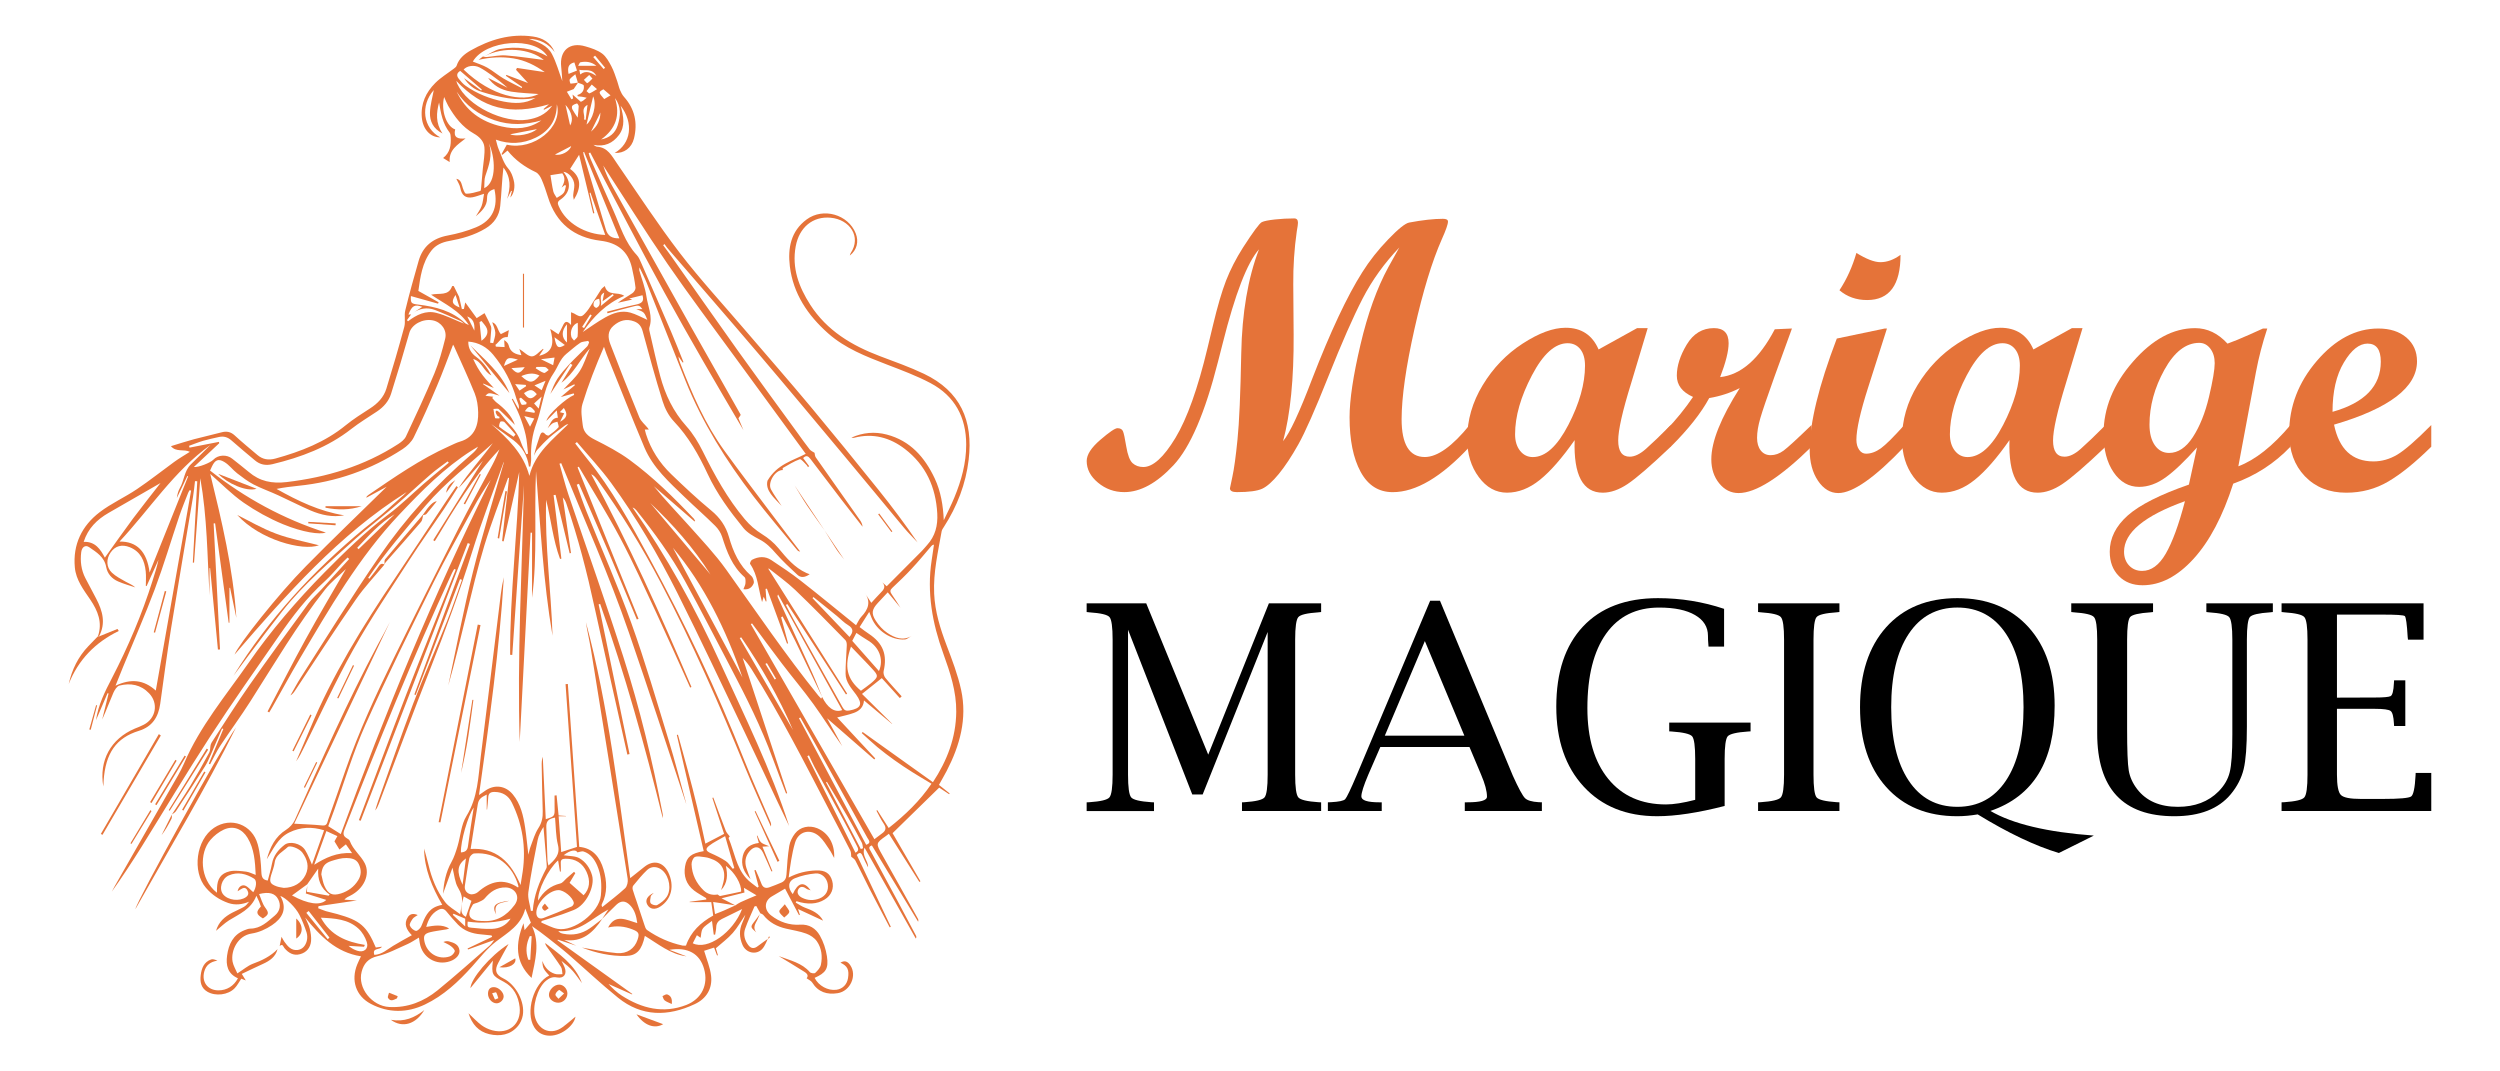<?xml version="1.0" encoding="utf-8"?>
<!-- Generator: Adobe Illustrator 16.0.0, SVG Export Plug-In . SVG Version: 6.00 Build 0)  -->
<!DOCTYPE svg PUBLIC "-//W3C//DTD SVG 1.1//EN" "http://www.w3.org/Graphics/SVG/1.1/DTD/svg11.dtd">
<svg version="1.1" id="Calque_1" xmlns="http://www.w3.org/2000/svg" xmlns:xlink="http://www.w3.org/1999/xlink" x="0px" y="0px"
	 width="175px" height="75px" viewBox="0 0 175 75" enable-background="new 0 0 175 75" xml:space="preserve">
<g>
	<g>
		<path fill="#E57339" d="M19.429,66.438c-0.14,0.544-0.547,0.819-1.022,1.035c-0.487,0.219-0.971,0.459-1.483,0.7
			c0.117,0.193,0.185,0.3,0.284,0.459c-0.139-0.055-0.225-0.085-0.318-0.123c-0.157,0.228-0.279,0.476-0.465,0.668
			c-0.457,0.475-1.34,0.58-1.917,0.239c-0.438-0.258-0.517-0.698-0.457-1.155c0.058-0.481,0.222-0.92,0.73-1.101
			c0.124-0.04,0.277,0.016,0.438,0.086c-0.483,0.077-0.8,0.303-0.923,0.774c-0.191,0.726,0.248,1.305,0.995,1.305
			c0.582,0,1.07-0.294,1.365-0.845c-0.717-0.313-0.856-0.907-0.758-1.604c0.111-0.779,0.417-1.447,1.216-1.762
			c0.131-0.048,0.272-0.111,0.409-0.111c0.733-0.004,1.208-0.491,1.711-0.912c0.376-0.313,0.449-0.755,0.233-1.155
			c-0.214-0.403-0.626-0.53-1.33-0.353c0.14,0.318,0.224,0.66,0.414,0.928c0.284,0.388,0.292,0.495-0.147,0.778
			c-0.475-0.289-0.506-0.45-0.141-0.831c-0.037-0.104-0.075-0.223-0.123-0.342c-0.044-0.1-0.096-0.204-0.194-0.413
			c-0.369,0.96-1.201,1.273-1.919,1.724c-0.321,0.204-0.597,0.478-0.904,0.729c0.173-0.617,0.609-0.997,1.151-1.277
			c0.264-0.138,0.542-0.25,0.798-0.397c0.14-0.081,0.254-0.213,0.363-0.363c-0.484,0.196-0.961,0.261-1.456,0.09
			c-0.613-0.217-1.135-0.564-1.56-1.059c-0.985-1.142-0.691-3.364,0.562-4.202c1.174-0.79,2.673-0.245,3.06,1.153
			c0.173,0.632,0.225,1.302,0.255,1.955c0.015,0.355,0.104,0.536,0.448,0.581c0.101-0.391,0.221-0.783,0.293-1.172
			c0.105-0.574,0.44-0.982,0.879-1.326c0.357-0.278,1.128-0.119,1.439,0.359c0.208,0.323,0.331,0.695,0.483,1.021
			c0.271-0.765,0.552-1.559,0.848-2.4c-0.85-0.262-1.644-0.235-2.442,0.155c-0.814,0.397-1.121,1.19-1.57,1.876
			c0.232-0.837,0.579-1.583,1.364-2.074c0.243-0.156,0.479-0.409,0.596-0.67c1.849-4.135,3.67-8.275,5.809-12.274
			c0.288-0.534,0.586-1.061,0.854-1.604c-2.241,4.731-4.486,9.458-6.702,14.13c0.69,0.043,1.329,0.056,1.964,0.124
			c0.348,0.042,0.346-0.215,0.412-0.401c0.418-1.171,0.822-2.346,1.23-3.521c0.925-2.665,2.108-5.221,3.345-7.748
			c1.497-3.063,3.026-6.115,4.568-9.155c0.75-1.479,1.563-2.926,2.341-4.391c0.19-0.356,0.353-0.73,0.507-1.108
			c-1.834,1.917-3.169,4.18-4.526,6.424c-0.037-0.023-0.073-0.05-0.109-0.07c1.154-1.846,2.308-3.691,3.476-5.559
			c-0.289,0.326-0.573,0.643-0.851,0.963c-0.278,0.322-0.548,0.647-0.854,0.951c0.714-1.106,1.613-2.079,2.399-3.144
			c-1.593,1.435-3.308,2.733-4.705,4.37s-2.803,3.271-4.019,5.055c0.028,0.022,0.055,0.04,0.082,0.063
			c0.221-0.289,0.455-0.564,0.651-0.862c0.116-0.181,0.228-0.231,0.409-0.132l0,0c-0.673,0.813-1.407,1.577-2.006,2.449
			c-1.445,2.087-2.825,4.226-4.232,6.343c-0.092,0.139-0.186,0.279-0.349,0.373c0.246-0.419,0.472-0.859,0.738-1.271
			c1.816-2.828,3.58-5.69,5.481-8.453c1.834-2.672,4.005-5.065,6.479-7.175c0.165-0.144,0.323-0.289,0.437-0.517
			c-0.146,0.091-0.295,0.173-0.44,0.268c-1.923,1.22-3.495,2.82-5.055,4.467c-2.86,3.025-4.902,6.588-6.997,10.126
			c-0.658,1.116-1.274,2.259-1.915,3.387c-0.067,0.123-0.142,0.237-0.212,0.355c-0.036-0.025-0.076-0.039-0.115-0.064
			c0.883-1.679,1.741-3.38,2.656-5.037c0.911-1.661,1.88-3.285,2.83-4.934c-0.491,0.478-1.039,0.905-1.457,1.431
			c-1.953,2.469-3.54,5.179-5.229,7.825c-0.674,1.061-1.422,2.07-2.115,3.122c-0.268,0.408-0.473,0.854-0.706,1.287
			c-0.032-0.015-0.062-0.029-0.093-0.036c0.34-0.815,0.68-1.625,1.019-2.434c-0.029-0.014-0.06-0.025-0.09-0.033
			c-0.261,0.612-0.521,1.227-0.789,1.833c-0.124,0.284-0.252,0.567-0.417,0.831c-0.661,1.041-1.338,2.08-2.02,3.117
			c-0.065,0.104-0.192,0.164-0.291,0.243h0.002c0.431-0.673,0.881-1.33,1.294-2.012c0.462-0.765,0.9-1.544,1.323-2.326
			c0.085-0.156,0.058-0.365,0.098-0.54c0.025-0.098,0.078-0.182,0.134-0.264c0.858-1.313,1.692-2.647,2.593-3.93
			c1.345-1.922,2.733-3.814,4.119-5.703c0.26-0.354,0.602-0.648,0.898-0.971c0.653-0.716,1.304-1.428,1.955-2.146
			c-0.038-0.03-0.075-0.07-0.112-0.102c-0.142,0.14-0.287,0.275-0.424,0.422c-0.387,0.41-0.743,0.851-1.161,1.231
			c-1.264,1.139-2.279,2.479-3.242,3.869c-1.618,2.332-3.258,4.65-4.804,7.029c-1.66,2.554-3.213,5.167-4.822,7.751
			c-0.653,1.043-1.333,2.079-2.055,3.092c0.069-0.132,0.135-0.264,0.209-0.389c1.323-2.319,2.649-4.635,3.972-6.955
			c0.308-0.54,0.639-1.072,0.882-1.641c1.112-2.597,2.921-4.747,4.512-7.029c1.579-2.277,3.381-4.373,5.323-6.343
			c1.419-1.436,2.867-2.849,4.49-4.07c0.866-0.655,1.644-1.426,2.466-2.14c0.46-0.401,0.932-0.783,1.401-1.178
			c0.111-0.095,0.225-0.189,0.338-0.287c-0.028-0.031-0.057-0.061-0.084-0.091c-0.396,0.298-0.809,0.58-1.185,0.907
			c-0.793,0.687-1.556,1.406-2.351,2.09c-0.735,0.634-1.5,1.232-2.248,1.85c-0.219,0.185-0.437,0.369-0.648,0.56
			c-1.783,1.622-3.641,3.174-5.14,5.084c-0.81,1.029-1.594,2.07-2.382,3.118c-0.348,0.462-0.682,0.939-1.038,1.398
			c2.449-3.961,5.565-7.336,9.146-10.299c0.423-0.338,0.847-0.669,1.261-1.013c0.251-0.208,0.485-0.433,0.728-0.65
			c0.165-0.149,0.328-0.294,0.496-0.439c0.17-0.149,0.344-0.291,0.495-0.458c-4.748,2.988-8.396,7.143-12.048,11.379
			c0.289-0.734,3.083-4.251,4.987-6.178c1.854-1.889,3.766-3.712,5.663-5.576c-0.468,0.255-0.937,0.505-1.402,0.76
			c-0.012-0.012-0.021-0.017-0.03-0.028c0.044-0.05,0.082-0.106,0.135-0.144c1.831-1.247,3.649-2.524,5.689-3.433
			c0.248-0.109,0.493-0.24,0.752-0.316c1.06-0.31,1.28-1.223,1.26-2.042c-0.012-0.447-0.078-0.923-0.244-1.333
			c-0.449-1.119-0.966-2.211-1.454-3.311c-0.016-0.037-0.041-0.066-0.059-0.094c-0.377,0.973-0.72,1.93-1.117,2.861
			c-0.517,1.222-1.052,2.429-1.633,3.618c-0.16,0.328-0.471,0.625-0.782,0.829c-2.223,1.453-4.662,2.301-7.304,2.57
			c-0.503,0.054-1.005,0.111-1.521,0.217c1.493,0.84,3.019,1.58,4.74,1.849c-0.83,0.153-1.613-0.021-2.361-0.341
			c-0.763-0.331-1.499-0.713-2.253-1.057c-0.576-0.268-1.18-0.477-1.739-0.765c-0.406-0.213-0.78-0.499-1.144-0.779
			c-0.315-0.246-0.561-0.592-0.898-0.792c-0.424-0.257-0.649-0.139-0.863,0.305c-0.039,0.08-0.073,0.159-0.135,0.295
			c2.445,1.921,5.138,3.396,8.108,4.342c-0.439,0.148-1.591-0.006-3.009-0.588c-0.961-0.399-1.896-0.915-2.75-1.507
			c-0.849-0.593-1.585-1.354-2.337-2.012c0.799,3.27,1.604,6.614,1.828,10.075c-0.147-0.704-0.296-1.407-0.439-2.104
			c-0.016,0.003-0.03,0.004-0.045,0.009c0,0.811,0,1.622,0,2.435c-0.019,0.001-0.035,0.002-0.054,0.004
			c-0.314-2.32-0.633-4.638-0.949-6.962c-0.035,0.004-0.069,0.006-0.104,0.01c0.15,2.941,0.301,5.882,0.447,8.821
			c-0.045,0.001-0.097,0.003-0.146,0.006c-0.182-1.9-0.366-3.802-0.547-5.702c-0.015,0-0.031,0.002-0.042,0.002
			c0,0.636,0,1.27,0,1.909c-0.153-2.735-0.161-5.483-0.646-8.198c-0.145,1.969-0.29,3.938-0.437,5.907
			c-0.028-0.001-0.057-0.004-0.085-0.005c0.104-1.896,0.207-3.793,0.311-5.693c-0.056-0.003-0.105-0.004-0.159-0.009
			c-0.044,0.369-0.077,0.74-0.139,1.106c-0.512,3.069-1.042,6.139-1.537,9.21c-0.281,1.75-0.514,3.518-0.759,5.276
			c-0.131,0.923-0.551,1.597-1.494,1.887c-1.583,0.491-2.34,1.551-2.469,3.519c-0.009,0.125-0.001,0.251-0.021,0.376
			c-0.307-1.823,0.52-3.329,2.198-4.048c0.217-0.085,0.434-0.169,0.64-0.278c0.857-0.448,1.035-1.504,0.366-2.197
			c-0.578-0.606-1.302-0.737-2.078-0.538c-0.171,0.042-0.328,0.302-0.417,0.495c-0.271,0.624-0.506,1.263-0.787,1.879
			c0.148-0.605,0.302-1.213,0.449-1.824c-0.023-0.002-0.049-0.009-0.073-0.017c-0.272,0.63-0.54,1.256-0.809,1.888
			c0.154-1.064,0.628-2.008,1.114-2.942c1.133-2.192,2.099-4.454,2.84-6.806c0.153-0.491,0.315-0.979,0.423-1.488
			c-0.28,0.616-0.559,1.234-0.835,1.851c-0.02-0.006-0.034-0.008-0.054-0.014c0-0.337,0.029-0.679-0.008-1.02
			c-0.08-0.746-0.354-1.379-1.115-1.689c-0.556-0.221-1.021-0.092-1.34,0.367c-0.319,0.457-0.315,1.038,0.092,1.42
			c0.275,0.259,0.636,0.44,0.968,0.631c0.223,0.124,0.466,0.214,0.668,0.396c-0.403-0.136-0.813-0.245-1.198-0.415
			c-0.438-0.187-0.755-0.537-0.841-1.009c-0.127-0.711-0.678-1.037-1.188-1.39c-0.273-0.185-0.512-0.016-0.56,0.348
			c-0.078,0.635-0.003,1.246,0.292,1.819c0.25,0.479,0.507,0.959,0.76,1.441c0.442,0.851,0.687,1.711,0.193,2.634
			c-0.022-0.006-0.05-0.011-0.072-0.016c0.326-0.96-0.01-1.771-0.538-2.556c-0.472-0.692-1.006-1.387-1.082-2.257
			c-0.148-1.597,0.49-2.911,1.739-3.864c0.808-0.618,1.761-1.041,2.609-1.614c0.892-0.598,1.734-1.272,2.604-1.902
			c0.343-0.25,0.709-0.462,1.1-0.709c-0.417-0.214-0.955,0.048-1.324-0.397c0.558-0.171,1.08-0.341,1.611-0.485
			c0.638-0.171,1.285-0.308,1.922-0.481c0.358-0.098,0.644-0.047,0.925,0.21c0.516,0.476,1.059,0.92,1.593,1.373
			c0.377,0.321,0.79,0.381,1.271,0.248c1.776-0.494,3.467-1.146,4.92-2.334c0.531-0.43,1.116-0.799,1.695-1.173
			c0.532-0.342,0.957-0.779,1.142-1.381c0.442-1.436,0.863-2.878,1.255-4.326c0.097-0.365-0.021-0.783,0.068-1.15
			c0.282-1.162,0.604-2.316,0.935-3.467c0.294-1.024,0.99-1.585,2.044-1.781c0.669-0.127,1.343-0.31,1.972-0.572
			c1.154-0.477,1.574-1.404,1.288-2.676c-0.318,0.102-0.517,0.229-0.513,0.637c0.006,0.554-0.387,0.928-0.789,1.271
			c0.138-0.239,0.311-0.465,0.406-0.721c0.095-0.252,0.11-0.535,0.172-0.858c-0.328,0.103-0.556,0.196-0.794,0.242
			c-0.496,0.097-0.779-0.144-0.863-0.636c-0.04-0.229-0.186-0.438-0.284-0.656c0.238,0.041,0.34,0.219,0.405,0.475
			c0.053,0.211,0.174,0.564,0.274,0.566c0.332,0.012,0.672-0.102,1.001-0.189c0.042-0.012,0.051-0.176,0.06-0.27
			c0.041-0.436,0.08-0.869,0.117-1.303c0.045-0.501,0.152-1.006,0.109-1.496c-0.039-0.416-0.356-0.732-0.737-0.947
			c-0.81-0.453-1.344-1.166-1.798-1.947c-0.106-0.186-0.181-0.389-0.283-0.613c-0.239,0.906,0.15,2.058,0.773,2.268
			c-0.139,0.561,0.17,0.693,0.727,0.629c-0.554,0.447-1.186,0.797-1.113,1.656c-0.137-0.084-0.28-0.174-0.458-0.283
			c0.495-0.393,0.56-0.904,0.531-1.445c-0.007-0.114-0.014-0.254-0.077-0.337c-0.486-0.62-0.613-1.358-0.738-2.103
			c-0.192,0.717-0.26,1.424,0.241,2.17c-0.667-0.346-0.892-0.871-0.879-1.447c0.015-0.556,0.181-1.105,0.268-1.595
			c-0.953,1.081-0.764,2.667,0.45,3.31c-0.684,0.008-1.212-0.556-1.288-1.385c-0.088-0.965,0.286-1.766,0.943-2.421
			c0.39-0.39,0.874-0.678,1.313-1.013c0.068-0.055,0.154-0.117,0.178-0.191c0.164-0.506,0.544-0.82,0.976-1.066
			c1.351-0.767,2.785-1.201,4.358-0.984c0.688,0.096,1.24,0.414,1.536,1.092c-0.457-0.598-1.052-0.915-1.806-0.924
			c0.641,0.214,1.298,0.447,1.619,1.076c0.3,0.579,0.474,1.223,0.718,1.878c-0.027-0.345-0.04-0.663-0.077-0.981
			c-0.136-1.152,0.589-1.781,1.705-1.445c0.404,0.117,0.832,0.256,1.162,0.502c0.282,0.211,0.474,0.568,0.646,0.892
			c0.174,0.325,0.281,0.689,0.407,1.04c0.074,0.205,0.113,0.42,0.196,0.621c0.071,0.172,0.162,0.344,0.283,0.48
			c0.755,0.846,0.959,1.826,0.697,2.9c-0.167,0.684-0.706,1.061-1.354,1.021c1.14-0.652,1.355-2.078,0.416-3.307
			c0.212,0.76,0.334,1.441-0.112,2.045c-0.438,0.59-1.025,0.855-1.789,0.695c0.082,0.045,0.163,0.125,0.248,0.129
			c0.755,0.051,1.033,0.643,1.396,1.166c1.451,2.104,2.848,4.249,4.4,6.274c1.436,1.87,3.042,3.608,4.576,5.405
			c1.518,1.775,3.058,3.53,4.555,5.322c1.611,1.934,3.197,3.884,4.772,5.847c0.957,1.191,1.874,2.417,2.742,3.689
			c-0.313-0.337-0.643-0.662-0.938-1.011c-1.389-1.665-2.764-3.341-4.153-5c-2.013-2.408-4.019-4.82-6.053-7.207
			c-2.11-2.48-4.251-4.934-6.377-7.398c-0.07-0.085-0.13-0.183-0.194-0.271c-0.031,0.027-0.063,0.055-0.094,0.083
			c0.193,0.263,0.393,0.522,0.582,0.794c1.555,2.202,3.096,4.414,4.662,6.609c1.372,1.923,2.771,3.822,4.159,5.733
			c0.281,0.389,0.558,0.783,0.856,1.16c0.084,0.104,0.234,0.165,0.337,0.233c0.022,0.085,0.02,0.227,0.085,0.319
			c1.025,1.466,2.062,2.929,3.092,4.392c0.094,0.134,0.169,0.281,0.185,0.465c-0.486-0.623-0.978-1.244-1.461-1.873
			c-0.733-0.956-1.465-1.915-2.191-2.876c-0.147-0.19-0.29-0.284-0.509-0.057c0.144,0.191,0.283,0.382,0.422,0.566
			c-0.027,0.026-0.056,0.049-0.084,0.069c-0.032-0.049-0.054-0.111-0.099-0.152c-0.157-0.148-0.376-0.438-0.474-0.402
			c-0.416,0.148-0.797,0.395-1.186,0.613c-0.022,0.008-0.003,0.096-0.002,0.144c-0.522-0.019-1.084,0.87-0.827,1.354
			c0.215,0.403,0.495,0.769,0.745,1.155c-0.531-0.564-1.159-1.078-0.991-1.762c0.677-1.157,1.756-1.396,2.678-1.882
			c-1.625-2.221-3.246-4.43-4.861-6.644c-1.611-2.212-3.26-4.396-4.81-6.649c-1.555-2.262-3.008-4.588-4.505-6.888
			c0.161,0.511,0.381,0.987,0.637,1.446c1.824,3.271,3.653,6.542,5.488,9.811c1.16,2.061,2.335,4.115,3.493,6.179
			c0.02,0.035-0.077,0.135-0.153,0.254c0.097,0.231,0.225,0.534,0.352,0.837c-1.884-3.199-3.754-6.397-5.535-9.645
			c-1.776-3.238-3.466-6.527-5.193-9.794c-0.036,0.017-0.07,0.034-0.106,0.05c0.042,0.129,0.072,0.266,0.128,0.391
			c0.529,1.209,1.061,2.422,1.601,3.627c0.479,1.068,0.801,2.221,1.636,3.109c0.146,0.152,0.232,0.375,0.321,0.574
			c0.701,1.602,1.401,3.205,2.091,4.812c0.3,0.7,0.574,1.408,0.859,2.112c-0.02,0.008-0.039,0.019-0.059,0.027
			c-0.097-0.143-0.193-0.283-0.289-0.425c0.009,0.175,0.065,0.329,0.124,0.483c0.83,2.145,1.736,4.251,3.096,6.126
			c1.113,1.533,2.263,3.039,3.4,4.551c0.626,0.837,1.262,1.665,1.895,2.493c-0.119-0.002-0.175-0.062-0.226-0.126
			c-1.017-1.244-2.064-2.467-3.042-3.738c-1.918-2.499-3.582-5.158-4.76-8.093c-0.916-2.284-1.812-4.58-2.722-6.869
			c-0.131-0.331-0.302-0.648-0.497-1.064c-0.012,0.146-0.021,0.172-0.016,0.197c0.171,0.605,0.41,1.203,0.5,1.822
			c0.103,0.719,0.465,1.42,0.212,2.178c-0.041,0.123,0.01,0.283,0.041,0.42c0.232,0.998,0.449,2,0.713,2.988
			c0.348,1.305,0.914,2.491,1.834,3.516c0.462,0.516,0.835,1.131,1.144,1.753c0.834,1.679,1.727,3.308,2.942,4.753
			c0.357,0.424,0.748,0.761,1.22,1.056c0.421,0.259,0.819,0.591,1.134,0.971c0.568,0.685,1.126,1.361,1.96,1.739
			c0.057,0.021,0.117,0.046,0.229,0.088c-0.37,0.26-0.642,0.237-0.854,0.043c-0.521-0.484-1.046-0.968-1.511-1.499
			c-0.337-0.39-0.672-0.735-1.138-0.976c-0.408-0.213-0.848-0.457-1.131-0.801c-0.957-1.177-1.86-2.396-2.507-3.786
			c-0.621-1.333-1.336-2.6-2.364-3.681c-0.361-0.381-0.632-0.904-0.789-1.412c-0.507-1.617-0.952-3.255-1.395-4.895
			c-0.096-0.353-0.27-0.572-0.6-0.694c-0.548-0.205-1.013-0.062-1.439,0.304c-0.431,0.368-0.398,0.834-0.227,1.285
			c0.659,1.718,1.332,3.43,2.032,5.129c0.117,0.287,0.396,0.505,0.597,0.757c0.023,0.023,0.04,0.058,0.063,0.096
			c-0.094,0-0.173,0-0.278,0c0.031,0.123,0.052,0.222,0.082,0.317c0.347,1.085,0.95,2.021,1.764,2.806
			c0.904,0.871,1.823,1.736,2.794,2.537c0.621,0.51,1.033,1.1,1.251,1.86c0.295,1.037,0.717,1.994,1.563,2.728
			c0.125,0.104,0.222,0.393,0.166,0.526c-0.103,0.244-0.314,0.469-0.716,0.403c0.057-0.157,0.133-0.28,0.142-0.41
			c0.011-0.151,0.021-0.364-0.068-0.438c-0.861-0.755-1.233-1.771-1.565-2.817c-0.089-0.284-0.275-0.563-0.487-0.772
			c-0.69-0.687-1.424-1.325-2.124-2c-1.084-1.047-2.226-2.06-2.827-3.481c-0.91-2.161-1.768-4.346-2.646-6.524
			c-0.069-0.172-0.123-0.35-0.185-0.527c-0.573,1.325-1.096,2.65-1.51,4.008c-0.138,0.454-0.03,0.997,0.025,1.495
			c0.056,0.488,0.378,0.764,0.826,0.991c0.842,0.424,1.69,0.865,2.448,1.42c1.646,1.208,3.102,2.638,4.503,4.121
			c0.039,0.041,0.059,0.108,0.089,0.161c-0.016,0.012-0.031,0.018-0.045,0.029c-0.949-0.82-1.896-1.642-2.844-2.463
			c0.774,0.952,1.626,1.828,2.435,2.735c0.902,1.015,1.849,2.01,2.636,3.113c2.111,2.956,4.15,5.964,6.43,8.792
			c0.065,0.08,0.141,0.15,0.211,0.228c0.023-0.036,0.046-0.081,0.068-0.116c0.354,0.713,0.84,1.128,1.405,0.919
			c-1.498-2.695-2.995-5.4-4.491-8.094c-0.055,0.088-0.039,0.155-0.013,0.206c0.799,1.754,1.605,3.506,2.398,5.27
			c0.254,0.56,0.474,1.138,0.71,1.712c-0.627-1.308-1.249-2.615-1.883-3.919c-0.284-0.583-0.596-1.152-0.896-1.732
			c-0.034,0.019-0.068,0.036-0.102,0.056c0.163,0.608,0.326,1.218,0.489,1.826c-0.025,0.007-0.052,0.014-0.076,0.02
			c-0.47-1.286-0.938-2.565-1.409-3.847c-0.03,0.009-0.061,0.018-0.093,0.019c0.021,0.289,0.044,0.58,0.064,0.87
			c-0.016,0.004-0.032,0.006-0.047,0.008c-0.046-0.105-0.093-0.199-0.149-0.331c-0.037,0.127-0.066,0.221-0.113,0.374
			c-0.266-0.936-0.289-1.879-0.836-2.669c-0.033-0.043,0.051-0.243,0.128-0.288c0.452-0.238,0.925-0.273,1.363,0.022
			c0.699,0.47,1.405,0.928,2.068,1.453c1.294,1.008,2.563,2.063,3.856,3.103c0.138-0.224,0.22-0.437,0.368-0.593
			c0.496-0.514,0.691-1.061,0.227-1.69c0.153,0.228,0.307,0.467,0.472,0.718c0.222-0.238,0.43-0.483,0.652-0.704
			c0.213-0.215,0.393-0.42,0.126-0.729c0.091,0.083,0.182,0.169,0.301,0.271c0.828-0.833,1.649-1.656,2.468-2.48
			c0.125-0.127,0.234-0.268,0.355-0.4c0.575-0.631,0.762-1.369,0.716-2.217c-0.103-1.844-0.798-3.38-2.264-4.512
			c-1.046-0.805-2.235-1.127-3.553-0.786c-0.061,0.015-0.127,0.013-0.191-0.01c0.797-0.359,1.628-0.435,2.471-0.215
			c1.651,0.431,2.66,1.591,3.356,3.064c0.432,0.921,0.591,1.898,0.637,2.935c0.25-0.533,0.52-1.056,0.743-1.598
			c0.486-1.181,0.828-2.398,0.827-3.697c-0.002-1.921-0.8-3.403-2.498-4.305c-0.98-0.518-2.033-0.908-3.071-1.307
			c-1.457-0.563-2.914-1.127-4.101-2.18c-1.418-1.258-2.443-2.77-2.676-4.695c-0.151-1.266,0.068-2.457,1.178-3.275
			c1.161-0.857,2.905-0.348,3.433,0.972c0.23,0.575,0.086,1.168-0.412,1.556c0.027-0.086,0.033-0.133,0.06-0.17
			c0.768-1.143-0.055-2.355-1.405-2.479c-1.246-0.113-2.197,0.674-2.443,2.006c-0.279,1.512,0.219,2.84,1.019,4.087
			c1.162,1.809,2.901,2.846,4.856,3.589c1.043,0.395,2.101,0.766,3.104,1.244c2.548,1.217,3.454,3.27,3.129,6.014
			c-0.201,1.698-0.807,3.267-1.736,4.707c-0.063,0.096-0.138,0.2-0.157,0.311c-0.253,1.438-0.59,2.868-0.523,4.358
			c0.057,1.26,0.424,2.437,0.868,3.61c0.39,1.026,0.79,2.067,1.021,3.133c0.433,2.007-0.087,3.882-1.012,5.667
			c-0.168,0.319-0.353,0.636-0.542,0.977c0.254,0.204,0.502,0.399,0.749,0.596c-0.013,0.02-0.024,0.041-0.037,0.055
			c-0.264-0.172-0.524-0.35-0.696-0.46c-1.097,1.069-2.16,2.114-3.262,3.188c0.624,1.081,1.288,2.226,1.951,3.368
			c-0.025,0.017-0.049,0.032-0.074,0.045c-0.708-1.118-1.417-2.239-2.137-3.371c-0.089,0.071-0.139,0.106-0.19,0.146
			c-0.743,0.527-0.732,0.52-0.256,1.364c0.831,1.463,1.646,2.941,2.467,4.412c0.036,0.061,0.064,0.128,0.028,0.234
			c-1.077-1.777-2.155-3.554-3.238-5.34c-0.314,0.099-0.139,0.289-0.067,0.423c0.61,1.145,1.232,2.278,1.846,3.426
			c0.44,0.821,0.875,1.646,1.311,2.47c0.026,0.058,0.042,0.117-0.014,0.203c-1.178-2.086-2.354-4.174-3.587-6.364
			c-0.224,0.598,0.277,0.915,0.242,1.371c-0.126-0.261-0.267-0.516-0.375-0.781c-0.106-0.268-0.228-0.282-0.41-0.078
			c0.797,1.68,1.59,3.352,2.381,5.026c-0.025,0.011-0.052,0.021-0.078,0.039c-0.476-0.91-0.958-1.813-1.426-2.721
			c-0.332-0.65-0.64-1.306-0.976-1.951c-0.066-0.125-0.218-0.207-0.293-0.275c-0.019-0.137,0.002-0.299-0.062-0.424
			c-0.468-0.928-0.953-1.843-1.435-2.761c-1.753-3.359-3.465-6.739-5.488-9.952c-0.177-0.274-0.379-0.542-0.614-0.775
			c1.039,3.157,2.077,6.313,3.116,9.462c-0.025,0.011-0.054,0.022-0.078,0.032c-0.309-0.812-0.625-1.617-0.923-2.432
			c-0.812-2.21-1.859-4.307-2.954-6.389c-1.064-2.019-2.098-4.057-3.196-6.052c-0.97-1.773-2.155-3.396-3.414-4.967
			c-0.063-0.076-0.137-0.145-0.258-0.183c2.393,3.42,4.394,7.054,6.123,10.839c1.723,3.771,3.571,7.489,4.837,11.456
			c-0.254-0.531-0.509-1.057-0.76-1.585c-0.773-1.638-1.538-3.281-2.322-4.916c-1.572-3.272-3.111-6.566-4.744-9.817
			c-1.347-2.674-2.86-5.263-4.628-7.688c-0.732-1.009-1.597-1.916-2.402-2.871c-0.04,0.032-0.08,0.063-0.12,0.098
			c0.273,0.352,0.538,0.704,0.819,1.052c1.755,2.154,3.075,4.581,4.396,7.01c2.481,4.563,4.704,9.242,6.608,14.082
			c0.569,1.441,1.215,2.863,1.824,4.295c0.048,0.11,0.091,0.224,0.052,0.374c-0.603-1.375-1.235-2.738-1.802-4.126
			c-1.795-4.396-3.703-8.745-5.911-12.951c-1.311-2.493-2.783-4.894-4.429-7.181c-0.054-0.075-0.109-0.147-0.171-0.214
			c-0.07-0.073-0.15-0.141-0.266-0.185c2.609,4.836,4.871,9.836,7.017,14.89c-0.031,0.015-0.061,0.03-0.09,0.041
			c-0.79-1.746-1.565-3.496-2.374-5.236c-0.815-1.748-1.612-3.516-2.517-5.22c-0.903-1.703-1.933-3.338-2.906-5.005
			c-0.028,0.017-0.057,0.031-0.084,0.048c1.423,3.533,2.846,7.071,4.268,10.602c-0.04,0.019-0.081,0.028-0.121,0.046
			c-0.665-1.591-1.32-3.178-1.997-4.764c-0.673-1.583-1.37-3.156-2.056-4.735c-0.051,0.024-0.103,0.045-0.152,0.063
			c0.227,0.632,0.438,1.269,0.689,1.891c1.045,2.603,2.187,5.163,3.132,7.798c0.972,2.703,1.775,5.47,2.618,8.22
			c0.438,1.423,0.801,2.871,1.196,4.309c0.025,0.096,0.035,0.19,0.076,0.273c-1.349-4.046-2.666-8.095-4.055-12.125
			c-1.389-4.033-3.131-7.931-4.743-11.872c-0.04,0.012-0.08,0.027-0.121,0.036c0.205,0.717,0.384,1.439,0.62,2.144
			c1.281,3.797,2.632,7.571,3.852,11.385c1.149,3.593,2.035,7.265,2.747,10.969c0.019,0.105,0.025,0.202,0.012,0.313
			c-1.254-5.06-2.647-10.08-4.384-14.995c-0.035,0.01-0.072,0.021-0.107,0.032c0.722,3.494,1.442,6.987,2.164,10.477
			c-0.052,0.013-0.102,0.025-0.153,0.038c-0.764-3.429-1.545-6.854-2.291-10.288c-0.533-2.461-1.155-4.893-1.976-7.273
			c-0.053-0.154-0.125-0.304-0.253-0.435c0.191,1.295,0.383,2.59,0.575,3.885c-0.031,0.007-0.063,0.016-0.093,0.022
			c-0.328-1.365-0.658-2.728-0.987-4.093c-0.045,0.005-0.091,0.012-0.138,0.018c0.183,1.486,0.363,2.967,0.545,4.449
			c-0.032,0.004-0.063,0.011-0.094,0.018c-0.495-1.335-0.63-2.761-0.973-4.138c-0.099,3.183,0.349,6.338,0.447,9.513
			c-0.656-3.815-0.843-7.667-1.155-11.514c-0.14,2.957,0.111,5.916-0.279,8.86c0-1.513,0-3.034,0-4.556
			c-0.034-0.001-0.068-0.004-0.103-0.005c-0.256,4.948-0.513,9.891-0.76,14.651c-0.184-5.867,0.15-11.925,0.299-17.977
			c-0.273,3.963-0.547,7.925-0.82,11.888c-0.049-0.005-0.099-0.008-0.149-0.012c-0.021-4.268,0.529-8.511,0.637-12.794
			c-0.366,1.633-0.729,3.243-1.091,4.854c-0.037-0.004-0.073-0.012-0.108-0.018c0.163-1.475,0.324-2.948,0.486-4.422
			c-0.021-0.003-0.046-0.007-0.068-0.008c-0.556,1.572-1.169,3.123-1.654,4.717c-0.493,1.624-0.875,3.278-1.283,4.926
			c-0.404,1.629-0.78,3.268-1.25,4.892c0.567-2.653,1.069-5.317,1.725-7.938c0.65-2.609,1.456-5.181,2.176-7.7
			c0.017-0.025-0.027,0.013-0.045,0.063c-0.728,2.052-1.514,4.081-2.163,6.157c-0.866,2.776-1.867,5.494-2.93,8.197
			c-1.239,3.146-2.414,6.32-3.616,9.487c-0.064,0.163-0.133,0.333-0.264,0.484c0.064-0.206,0.121-0.414,0.194-0.617
			c0.821-2.299,1.609-4.606,2.476-6.887c0.738-1.926,1.585-3.816,2.354-5.734c0.382-0.956,0.704-1.934,1.054-2.905
			c-0.047-0.018-0.093-0.036-0.137-0.049c-1.036,2.701-2.072,5.402-3.107,8.111c-0.03-0.013-0.062-0.025-0.092-0.038
			c1.298-3.508,2.596-7.027,3.892-10.541c-0.051-0.017-0.103-0.04-0.154-0.058c-2.498,6.483-4.995,12.962-7.494,19.439
			c-0.042-0.018-0.085-0.028-0.127-0.044c1.104-2.934,2.188-5.873,3.318-8.801c1.131-2.922,2.306-5.82,3.463-8.737
			c-0.035-0.016-0.071-0.026-0.105-0.043c-0.052,0.095-0.109,0.177-0.154,0.275c-2.732,5.899-5.178,11.919-7.535,17.974
			c-0.11,0.29-0.08,0.452,0.174,0.603c0.078,0.045,0.175,0.104,0.202,0.181c0.221,0.615,0.769,1.014,1.052,1.572
			c0.401,0.797-0.076,1.796-1.021,2.267c-0.137,0.064-0.277,0.127-0.411,0.277c0.254,0.018,0.51,0.036,0.877,0.055
			c-0.968,0.14-1.826,0.272-2.686,0.399c-0.008,0.048-0.015,0.094-0.022,0.146c0.18,0.068,0.355,0.144,0.537,0.203
			c0.263,0.074,0.529,0.129,0.79,0.203c1.615,0.45,2.069,0.838,2.706,2.344c0.132-0.016,0.269-0.033,0.427-0.059
			c-0.125,0.254-0.704,0.044-0.528,0.575c0.534-0.026,0.897-0.381,1.311-0.632c0.418-0.256,0.854-0.488,1.313-0.747
			c-0.373-0.373-0.588-0.788-0.276-1.271c0.132-0.204,0.352-0.284,0.688-0.14c-0.152,0.108-0.285,0.162-0.354,0.264
			c-0.098,0.145-0.239,0.351-0.198,0.475c0.055,0.156,0.258,0.34,0.423,0.369c0.104,0.024,0.324-0.185,0.382-0.334
			c0.231-0.584,0.455-1.168,1.12-1.398c0.085-0.033,0.174-0.053,0.342-0.093c-0.71-1.231-1.253-2.501-1.27-3.937
			c0.103,0.38,0.216,0.76,0.307,1.144c0.224,0.94,0.579,1.832,1.163,2.602c0.253,0.33,0.662,0.543,1.053,0.847
			c0.052-0.304,0.089-0.526,0.127-0.75c-0.014,0.336-0.174,0.71,0.275,0.94c0.137-0.396,0.262-0.749,0.391-1.122
			c-0.192-0.108-0.361-0.206-0.544-0.31c-0.054,0.212-0.092,0.355-0.129,0.504c0.058-0.411-0.045-0.753-0.271-1.123
			c-0.219-0.365-0.245-0.849-0.385-1.393c-0.243,0.666-0.462,1.271-0.665,1.831c0.056-0.74,0.191-1.516,0.595-2.229
			c0.189-0.34,0.31-0.727,0.424-1.101c0.213-0.71,0.25-1.514,0.623-2.115c0.807-1.308,0.827-2.754,1.005-4.179
			c0.478-3.794,0.937-7.599,1.407-11.392c0.048-0.392,0.118-0.767,0.206-1.148c-0.304,5.091-1.024,10.131-1.739,15.247
			c0.21-0.142,0.349-0.244,0.495-0.341c0.644-0.414,1.375-0.302,1.871,0.295c0.559,0.676,0.74,1.504,0.866,2.343
			c0.092,0.614,0.147,1.235,0.223,1.879c0.057-0.212,0.096-0.415,0.169-0.602c0.161-0.424,0.287-0.871,0.528-1.249
			c0.247-0.378,0.324-0.756,0.309-1.191c-0.037-1.056-0.05-2.104-0.07-3.158c-0.005-0.222-0.001-0.439,0.073-0.656
			c0.07,1.451,0.14,2.912,0.209,4.371c0.634-0.201,0.633-0.201,0.618-0.861c-0.007-0.263-0.002-0.528-0.002-0.792
			c0.048-0.005,0.095-0.012,0.143-0.018c0.047,0.459,0.092,0.926,0.141,1.411c0.186,0.011,0.351,0.023,0.516,0.037
			c0,0.007-0.001,0.017-0.001,0.021c-0.163,0-0.325,0-0.513,0c0.061,0.85,0.12,1.682,0.181,2.505c0.364-0.114,0.75-0.241,1.104-0.36
			c-0.268-3.796-0.534-7.601-0.801-11.396c0.053-0.004,0.107-0.007,0.161-0.011c0.264,3.792,0.527,7.575,0.796,11.403
			c0.947,0.084,1.454,0.717,1.704,1.588c0.232,0.813,0.289,1.633-0.121,2.427c-0.021,0.039-0.028,0.086,0.03,0.2
			c0.537-0.436,1.096-0.849,1.6-1.318c0.145-0.136,0.212-0.451,0.179-0.664c-0.844-5.347-1.702-10.689-2.568-16.031
			c-0.104-0.645-0.263-1.289-0.358-1.937c1.597,5.933,2.272,12.025,3.104,17.923c0.305-0.24,0.649-0.515,0.992-0.79
			c0.629-0.506,1.308-0.35,1.666,0.374c0.459,0.941,0.24,1.894-0.558,2.41c-0.37,0.243-0.732,0.185-0.906-0.143
			c-0.161-0.299-0.018-0.595,0.454-0.822c-0.104,0.121-0.198,0.178-0.211,0.248c-0.028,0.158-0.081,0.379-0.002,0.484
			c0.078,0.102,0.352,0.179,0.458,0.12c0.249-0.141,0.503-0.332,0.66-0.569c0.345-0.516,0.188-1.399-0.271-1.829
			c-0.321-0.304-0.78-0.355-1.093-0.058c-0.355,0.335-0.665,0.719-0.98,1.102c-0.053,0.064-0.057,0.201-0.032,0.285
			c0.082,0.287,0.188,0.567,0.282,0.849c0.178,0.539,0.352,1.077,0.534,1.612c0.044,0.131,0.089,0.293,0.188,0.361
			c0.754,0.521,1.578,0.891,2.477,1.086c0.073,0.017,0.153,0.002,0.245,0.002c0.336-0.972,1.032-1.62,1.905-2.103
			c-0.047-0.325-0.092-0.634-0.134-0.937c-0.517,0-1.019,0-1.519,0c0.002-0.01,0.005-0.018,0.007-0.026
			c0.389-0.051,0.778-0.104,1.166-0.159c-0.004-0.03-0.009-0.067-0.013-0.097c-0.285-0.18-0.586-0.331-0.848-0.535
			c-0.554-0.431-0.742-1.025-0.627-1.698c0.114-0.66,0.429-0.903,1.304-1.057c-0.628-2.713-1.255-5.424-1.881-8.128
			c0.024-0.01,0.051-0.017,0.077-0.025c0.233,0.85,0.474,1.69,0.7,2.541c0.229,0.853,0.453,1.704,0.656,2.565
			c0.207,0.862,0.388,1.729,0.563,2.523c0.422-0.221,0.849-0.443,1.311-0.684c-0.262-0.809-0.542-1.66-0.822-2.519
			c0.022-0.005,0.046-0.013,0.068-0.023c0.287,0.772,0.569,1.549,0.868,2.318c0.055,0.147,0.18,0.26,0.284,0.405
			c0,0-0.098,0.092-0.079,0.132c0.397,0.936,0.52,2.004,1.229,2.79c0.225,0.255,0.524,0.443,0.788,0.657
			c0.028-0.021,0.055-0.047,0.082-0.065c-0.1-0.382-0.198-0.76-0.298-1.143c0.029-0.01,0.059-0.016,0.089-0.025
			c0.131,0.303,0.277,0.609,0.387,0.917c0.103,0.295,0.277,0.397,0.564,0.3c0.289-0.107,0.577-0.213,0.859-0.339
			c0.229-0.105,0.331-0.287,0.347-0.553c0.043-0.671,0.087-1.348,0.197-2.014c0.051-0.3,0.211-0.621,0.402-0.865
			c0.366-0.472,0.987-0.593,1.544-0.374c0.778,0.315,1.25,1.093,1.197,2.089c-0.137-0.245-0.22-0.433-0.334-0.59
			c-0.222-0.32-0.423-0.669-0.705-0.922c-0.633-0.568-1.462-0.37-1.701,0.444c-0.232,0.785-0.334,1.612-0.447,2.438
			c0.634-0.332,1.267-0.479,1.935-0.499c0.625-0.021,0.964,0.2,1.114,0.731c0.146,0.518-0.056,1.02-0.526,1.303
			c-0.536,0.335-1.197,0.369-1.974,0.118c-0.021,0.03-0.038,0.068-0.057,0.098c0.21,0.12,0.411,0.262,0.634,0.349
			c0.512,0.188,1.003,0.393,1.287,0.917c-0.579-0.269-1.146-0.531-1.755-0.813c0.048,0.15,0.088,0.279,0.128,0.404
			c-0.021,0.009-0.041,0.016-0.061,0.021c-0.332-0.626-0.663-1.261-0.976-1.855c-0.288,0.168-0.614,0.36-0.94,0.554
			c-0.517,0.312-0.546,0.926-0.04,1.32c0.592,0.462,1.278,0.698,2.031,0.65c0.638-0.045,1.102,0.267,1.384,0.761
			c0.249,0.437,0.42,0.953,0.495,1.448c0.132,0.873-0.08,1.168-0.862,1.514c0.278,0.553,0.927,0.91,1.52,0.834
			c0.438-0.056,0.748-0.368,0.818-0.813c0.092-0.589-0.033-0.854-0.53-1.084c0.314-0.195,0.521-0.065,0.688,0.177
			c0.492,0.725,0.004,1.82-0.882,1.958c-0.737,0.118-1.36-0.068-1.783-0.747c-0.078-0.123-0.244-0.188-0.388-0.294
			c0.199-0.267-0.085-0.409-0.308-0.547c-0.511-0.327-1.035-0.637-1.649-1.009c0.839,0.313,1.62,0.48,2.178,1.12
			c0.067,0.08,0.317,0.114,0.377,0.06c0.167-0.158,0.355-0.36,0.399-0.571c0.12-0.574,0.055-1.16-0.283-1.646
			c-0.169-0.244-0.469-0.438-0.751-0.539c-0.445-0.163-0.926-0.234-1.392-0.342c-0.638-0.146-1.19-0.433-1.604-0.958
			c-0.05-0.063-0.146-0.084-0.222-0.13l0.013,0.011c-0.097-0.172-0.192-0.351-0.282-0.509c-0.085,0.02-0.123,0.02-0.13,0.034
			c-0.223,0.521-0.465,1.025-0.651,1.556c-0.142,0.404-0.037,0.8,0.218,1.142c0.19,0.251,0.409,0.277,0.667,0.073
			c0.27-0.214,0.559-0.399,0.839-0.6c-0.017-0.03-0.031-0.066-0.047-0.097c-0.157,0.302-0.26,0.655-0.484,0.9
			c-0.417,0.444-1.132,0.284-1.378-0.287c-0.219-0.513-0.249-1.029-0.015-1.547c0.083-0.188,0.159-0.375,0.216-0.567
			c-0.291,0.432-0.544,0.897-0.885,1.282c-0.337,0.385-0.762,0.696-1.18,1.065c0.037,0.129,0.09,0.31,0.142,0.487
			c-0.021,0.006-0.039,0.015-0.06,0.021c-0.066-0.176-0.133-0.357-0.207-0.552c-0.273,0.089-0.529,0.171-0.697,0.225
			c0.173,0.591,0.419,1.16,0.487,1.745c0.105,0.905-0.333,1.613-1.146,1.988c-1.865,0.875-3.704,0.895-5.371-0.452
			c-1.197-0.972-2.32-2.029-3.487-3.042c-0.468-0.405-0.962-0.776-1.447-1.166c-0.342-0.269-0.688-0.528-1.088-0.802
			c0.582,1.21,0.218,2.413-0.028,3.63c-1.179-1.122-1.13-2.424-0.563-3.831c0.022,0.159,0.044,0.3,0.073,0.482
			c0.162-0.191,0.306-0.363,0.442-0.524c-0.117-0.299-0.234-0.593-0.39-0.982c-0.296,1.165-1.207,1.664-2.023,2.287
			c-0.641,0.487-1.152,1.152-1.696,1.759c-0.96,1.069-2.003,2.045-3.31,2.669c-1.255,0.599-2.552,0.6-3.786-0.047
			c-1.057-0.556-1.401-1.657-0.95-2.76c0.073-0.18,0.161-0.354,0.261-0.569c-1.747-0.272-2.868-1.426-3.904-2.716
			c0.108,0.254,0.249,0.508,0.317,0.775c0.069,0.282,0.119,0.586,0.094,0.874c-0.041,0.464-0.316,0.8-0.775,0.92
			c-0.45,0.123-0.805-0.085-1.091-0.429c-0.085-0.104-0.118-0.337-0.332-0.139c0.038-0.191,0.075-0.38,0.129-0.652
			c0.09,0.157,0.139,0.26,0.207,0.354c0.226,0.312,0.47,0.614,0.905,0.573c0.367-0.04,0.568-0.313,0.656-0.633
			c0.05-0.189,0.044-0.424-0.016-0.606c-0.137-0.418-0.298-0.829-0.497-1.22c-0.273-0.538-0.947-1.19-1.339-1.33
			c0.521,0.914,0.132,1.57-0.586,2.051c-0.417,0.282-0.922,0.508-1.416,0.583c-0.97,0.143-1.478,1.192-1.339,1.971
			c0.055,0.29,0.228,0.563,0.335,0.82c0.416-0.263,0.718-0.531,1.066-0.666C18.333,67.236,18.943,66.941,19.429,66.438z
			 M28.779,22.009c-0.096,0.135-0.194,0.266-0.291,0.4c0.025,0.029,0.049,0.056,0.073,0.082c0.589-0.455,1.249-0.778,1.975-0.592
			c0.671,0.17,1.301,0.5,1.945,0.758c-0.073-0.057-0.159-0.15-0.263-0.196c-0.586-0.261-1.17-0.532-1.771-0.763
			c-0.557-0.211-1.089-0.111-1.576,0.23c0.236-0.152,0.473-0.309,0.692-0.449c-0.531-0.193-0.727-0.096-0.974,0.543
			C28.66,22.017,28.721,22.013,28.779,22.009z M40.454,5.79c-0.049-0.166-0.102-0.332-0.181-0.592
			c-0.161,0.145-0.31,0.23-0.39,0.357c-0.042,0.067,0.039,0.301,0.059,0.301c0.176-0.006,0.349-0.047,0.522-0.077
			c-0.119,0.175-0.237,0.353-0.309,0.458c-0.2,0.076-0.337,0.131-0.475,0.185c0.108,0.178,0.216,0.355,0.323,0.53
			c0.038-0.02,0.075-0.037,0.113-0.061c-0.011-0.076-0.021-0.15-0.037-0.273c0.208,0.183,0.387,0.34,0.578,0.508
			c0.052-0.025,0.112-0.045,0.164-0.082c0.085-0.061,0.165-0.134,0.246-0.201c-0.112-0.023-0.223-0.055-0.336-0.071
			c-0.095-0.017-0.191-0.021-0.287-0.03c-0.01-0.029-0.019-0.063-0.026-0.092c0.35-0.098,0.493-0.35,0.447-0.659
			C40.854,5.903,40.6,5.854,40.454,5.79z M51.476,63.377c0.119-0.075,0.231-0.164,0.359-0.221c0.361-0.166,0.728-0.319,1.122-0.483
			c-0.354-0.212-0.621-0.376-0.88-0.526c0.011,0.087,0.023,0.209,0.035,0.331c-0.535,0.136-1.056,0.264-1.604,0.403
			C50.857,63.055,51.167,63.218,51.476,63.377c-0.501-0.076-1.005-0.151-1.555-0.239c0.042,0.279,0.081,0.536,0.129,0.847
			c0.23-0.089,0.434-0.163,0.631-0.25C50.948,63.622,51.212,63.499,51.476,63.377z M21.503,61.905
			c-0.358,0.26-0.716,0.519-1.063,0.776c1.113,0.604,1.985,0.733,2.4,0.313c-0.478-0.153-0.951-0.301-1.435-0.452
			c0.04-0.206,0.073-0.371,0.105-0.531c-0.007,0.137-0.016,0.272-0.025,0.416c0.535,0.1,1.025,0.187,1.517,0.27
			c0.024-0.019,0.05-0.047,0.077-0.07c-0.642-0.451-0.856-1.063-0.805-1.823C22.02,61.174,21.76,61.535,21.503,61.905z
			 M50.237,62.615c0.06,0.035,0.125,0.116,0.175,0.105c0.492-0.095,0.979-0.204,1.466-0.308c0.033-0.533-0.451-1.356-1.071-1.808
			c0.146,0.632,0.129,1.213-0.331,1.703c0.056-0.183,0.119-0.366,0.163-0.558c0.197-0.855-0.114-1.396-0.955-1.667
			c-0.118-0.043-0.24-0.07-0.363-0.083c-0.228-0.022-0.485-0.093-0.675-0.011c-0.131,0.056-0.242,0.334-0.236,0.509
			c0.025,0.714,0.326,1.32,0.836,1.822C49.519,62.588,49.858,62.683,50.237,62.615z M33.803,3.954
			c0.089,0.016,0.181,0.045,0.27,0.037c0.445-0.037,0.896-0.146,1.337-0.111c0.924,0.07,1.84,0.215,2.66,0.319
			c-0.981-0.813-2.814-0.96-4.149-0.261c0.361-0.174,0.707-0.438,1.088-0.506c1.142-0.205,2.26-0.084,3.314,0.518
			c-0.854-1.443-4.357-1.146-5.226,0.36c0.333,0.136,0.69,0.243,1.009,0.423c0.393,0.223,0.74,0.526,1.129,0.756
			c0.415,0.246,0.854,0.449,1.283,0.676c0.011-0.027,0.022-0.051,0.033-0.075c-0.381-0.262-0.759-0.522-1.139-0.782
			c0.012-0.023,0.024-0.043,0.036-0.064c0.509,0.189,1.016,0.38,1.513,0.567c-0.292-0.321-0.566-0.624-0.84-0.924
			c0.021-0.044,0.046-0.087,0.068-0.131c0.644,0.097,1.289,0.192,1.945,0.292c-0.665-0.469-1.37-0.83-2.198-0.961
			c-0.823-0.131-1.623-0.081-2.434,0.102C33.603,4.114,33.702,4.034,33.803,3.954z M42.142,64.332
			c0.148-0.221,0.297-0.447,0.446-0.671c-1.132,0.589-2.015,1.64-3.513,1.512c0.108,0.091,0.133,0.12,0.165,0.13
			c0.059,0.028,0.122,0.046,0.185,0.058c0.668,0.138,1.289,0.013,1.849-0.369c0.305-0.209,0.589-0.45,0.884-0.672
			c-0.631,0.949-1.388,1.669-2.67,1.474c0.284,0.137,0.569,0.273,0.854,0.406c-0.431-0.141-0.861-0.282-1.292-0.424
			c-0.009,0.013-0.02,0.03-0.029,0.044c1.746,1.25,3.492,2.499,5.238,3.754c-0.006,0.014-0.012,0.025-0.018,0.036
			c-0.549-0.241-1.097-0.488-1.645-0.732c0.282,0.313,0.59,0.599,0.938,0.821c1.402,0.896,2.896,1.269,4.51,0.646
			c1.08-0.421,1.555-1.431,1.241-2.528c-0.302-1.062-1.135-1.543-2.432-1.331c0.458,0.175,0.83,0.315,1.202,0.458
			c-1.131-0.147-1.981-0.869-2.915-1.433c-0.213,0.983-0.553,1.39-1.347,1.406c-1.053,0.021-2.074-0.206-3.061-0.589
			c0.814,0.134,1.623,0.319,2.442,0.389c0.736,0.063,1.248-0.323,1.453-0.929c0.15-0.434,0.092-0.557-0.35-0.729
			c-0.554-0.221-1.119-0.277-1.709-0.133c0.516-1.001,1.295-0.521,2.041-0.31c-0.065-0.491-0.18-0.924-0.515-1.262
			c-0.313-0.316-0.625-0.323-0.942-0.027C42.809,63.653,42.479,63.995,42.142,64.332z M63.819,44.508
			c-0.158,0.084-0.311,0.239-0.474,0.254c-0.939,0.07-1.969-0.608-2.335-1.51c-0.05-0.119-0.096-0.247-0.165-0.42
			c-0.247,0.391-0.452,0.72-0.673,1.063c0.239,0.179,0.442,0.341,0.656,0.478c0.986,0.66,1.294,1.459,1.026,2.604
			c-0.033,0.143,0.026,0.352,0.118,0.471c0.364,0.442,0.761,0.864,1.144,1.295c-0.042,0.04-0.085,0.077-0.127,0.123
			c-0.437-0.481-0.873-0.964-1.264-1.398c-0.462,0.372-0.881,0.706-1.386,1.107c0.723,0.719,1.417,1.404,2.111,2.088
			c-0.003,0.003-0.007,0.006-0.01,0.011c-0.642-0.536-1.282-1.07-1.962-1.645c-0.031,0.475-0.323,0.733-0.699,0.871
			c-0.364,0.136-0.753,0.209-1.178,0.322c0.89,0.957,1.777,1.911,2.665,2.865c-0.022,0.028-0.046,0.048-0.068,0.074
			c-1.086-0.942-2.169-1.891-3.303-2.879c0.377,0.695,0.721,1.327,1.065,1.954c-0.692-0.975-1.324-1.986-2.022-2.952
			c-0.699-0.967-1.474-1.879-2.197-2.828c-0.711-0.928-1.401-1.879-2.1-2.821c-0.027,0.021-0.055,0.047-0.081,0.062
			c2.879,5.011,5.758,10.02,8.647,15.046c0.188-0.145,0.36-0.28,0.537-0.405c0.268-0.191,0.314-0.392,0.114-0.685
			c-0.197-0.286-0.341-0.604-0.509-0.908c0.02-0.009,0.04-0.021,0.06-0.034c0.263,0.409,0.525,0.816,0.799,1.249
			c1.167-0.92,2.183-1.896,2.996-3.099c-0.471-0.286-0.906-0.535-1.333-0.807c-0.426-0.271-0.851-0.545-1.262-0.843
			c-0.411-0.293-0.813-0.601-1.201-0.92c-0.374-0.315-0.726-0.653-1.086-0.976c0.021-0.027,0.043-0.048,0.064-0.075
			c1.633,1.165,3.267,2.331,4.918,3.513c0.993-1.508,1.615-3.116,1.633-4.925c0.015-1.433-0.43-2.761-0.908-4.083
			c-0.767-2.117-1.16-4.275-0.813-6.527c0.057-0.367,0.108-0.729,0.161-1.093c-0.108,0.014-0.148,0.059-0.187,0.103
			c-0.455,0.53-0.895,1.072-1.367,1.574c-0.433,0.469-0.895,0.907-1.358,1.344c-0.171,0.153-0.174,0.276-0.042,0.456
			c0.218,0.309,0.409,0.629,0.611,0.94c-0.291-0.354-0.582-0.699-0.893-1.08c-0.254,0.272-0.474,0.511-0.692,0.742
			c-0.415,0.453-0.478,0.727-0.146,1.244c0.209,0.327,0.493,0.646,0.813,0.856C62.63,44.651,63.202,44.882,63.819,44.508z
			 M32.137,20.779c0.064,0.287,0.131,0.571,0.194,0.859c0.048-0.006,0.096-0.009,0.144-0.013c0.03-0.151,0.061-0.307,0.092-0.457
			c0.273,0.378,0.548,0.756,0.8,1.102c0.262-0.166,0.439-0.275,0.551-0.35c0.168,0.338,0.326,0.621,0.447,0.92
			c0.047,0.115,0.017,0.268,0.008,0.403c-0.015,0.249-0.042,0.495-0.063,0.745c0.071,0.01,0.144,0.021,0.215,0.031
			c0.054-0.242,0.159-0.486,0.148-0.725c-0.012-0.246-0.14-0.487-0.219-0.74c0.38,0.127,0.362,0.574,0.605,0.835
			c0.163-0.083,0.33-0.163,0.561-0.28c-0.035,0.213-0.06,0.359-0.081,0.486c-0.457-0.039-0.59,0.348-0.857,0.543
			c0.009,0.043,0.02,0.084,0.027,0.127c0.203,0.011,0.407,0.02,0.611,0.029c-0.01-0.162-0.019-0.324-0.026-0.488
			c0.145,0.092,0.275,0.217,0.313,0.367c0.118,0.486,0.467,0.625,0.89,0.688c-0.047-0.145-0.088-0.269-0.145-0.437
			c0.333,0.213,0.61,0.528,0.881,0.523c0.262-0.004,0.517-0.34,0.775-0.529c0.014,0.008,0.025,0.014,0.038,0.023
			c-0.098,0.15-0.196,0.299-0.305,0.463c1.036-0.243,1.039-0.965,0.773-1.883c0.275,0.182,0.423,0.277,0.578,0.381
			c0.101-0.194,0.214-0.397,0.311-0.609c0.119-0.254,0.254-0.412,0.57-0.041c0-0.352,0-0.606,0-0.895
			c0.108,0.043,0.16,0.058,0.202,0.082c0.486,0.291,0.538,0.286,0.909-0.15c0.092-0.107,0.166-0.23,0.244-0.35
			c0.253-0.396,0.499-0.794,0.757-1.186c0.052-0.078,0.144-0.135,0.249-0.23c0.205,0.75,0.917,0.363,1.362,0.689
			c-1.28,0.541-2.179,1.486-2.906,2.531c0.497-0.328,1.021-0.715,1.586-1.029c0.536-0.297,1.129-0.507,1.753-0.33
			c0.388,0.109,0.749,0.314,1.185,0.506c-0.092-0.189-0.141-0.391-0.265-0.507c-0.123-0.12-0.322-0.159-0.511-0.242
			c0.151,0,0.285,0,0.434,0c-0.186-0.247-0.252-0.29-0.56-0.212c-0.634,0.154-1.259,0.334-1.887,0.502
			c-0.012-0.037-0.021-0.074-0.031-0.113c0.668-0.166,1.332-0.356,2.008-0.494c0.457-0.093,0.592-0.25,0.471-0.658
			c-0.309,0.076-0.614,0.152-0.937,0.232c0.079,0.025,0.138,0.043,0.225,0.07c-0.368,0.082-0.694,0.154-1.018,0.228
			c0.325-0.253,0.689-0.442,1.024-0.673c0.112-0.076,0.232-0.264,0.219-0.385c-0.057-0.473-0.146-0.947-0.256-1.412
			c-0.271-1.149-1.015-1.732-2.188-1.874c-1.866-0.228-3.12-1.231-3.686-3.056c-0.131-0.418-0.271-0.839-0.446-1.24
			c-0.085-0.195-0.228-0.418-0.402-0.502c-0.772-0.363-1.446-0.845-1.983-1.516c-0.135,0.109-0.246,0.205-0.359,0.299
			c-0.02-0.016-0.041-0.029-0.061-0.047c0.121-0.219,0.244-0.438,0.37-0.662c1.897,0.435,3.942-1.246,3.503-2.826
			c-0.002,1.092-0.517,1.86-1.471,2.33c-0.907,0.443-1.851,0.488-2.799,0.143c0.072,0.254,0.112,0.474,0.198,0.67
			c0.199,0.462,0.345,0.98,0.661,1.343c0.229,0.263,0.312,0.53,0.388,0.815c0.129,0.483,0.014,0.959-0.236,1.229
			c0.038-0.148,0.076-0.305,0.114-0.459c-0.019-0.004-0.034-0.01-0.053-0.016c-0.094,0.188-0.188,0.369-0.283,0.557
			c0.245-0.77,0.277-1.504-0.259-2.187c-0.105,0.9-0.131,1.802-0.223,2.696c-0.07,0.68-0.427,1.209-1.028,1.568
			c-0.792,0.477-1.659,0.718-2.56,0.879c-0.485,0.088-0.931,0.281-1.235,0.678c-0.65,0.849-0.771,1.863-0.908,2.816
			c0.517,0.291,0.97,0.541,1.42,0.796c-0.015,0.03-0.029,0.063-0.043,0.095c-0.637-0.178-1.272-0.355-1.899-0.531
			c-0.022,0.508,0.012,0.535,0.547,0.601c1.187,0.146,2.32,0.429,3.232,1.28c0.062,0.057,0.153,0.082,0.28,0.15
			c-0.651-1.021-1.681-1.471-2.646-2.127c0.581-0.139,1.228,0.123,1.474-0.605c0.038,0,0.076,0,0.113,0
			C31.887,20.277,32.012,20.526,32.137,20.779z M13.566,32.692c0.336,0.035,1.169-0.303,1.366-0.512
			c0.326-0.352,0.951-0.38,1.322-0.072c0.381,0.311,0.778,0.602,1.153,0.923c0.777,0.665,1.623,0.836,2.659,0.714
			c2.803-0.334,5.428-1.121,7.806-2.661c0.21-0.136,0.442-0.314,0.544-0.531c0.688-1.466,1.375-2.936,1.998-4.43
			c0.321-0.774,0.542-1.595,0.747-2.407c0.152-0.6-0.273-1.174-0.864-1.29c-0.719-0.14-1.48,0.296-1.642,0.868
			c-0.406,1.43-0.833,2.855-1.281,4.273c-0.161,0.518-0.52,0.924-0.975,1.23c-0.602,0.406-1.23,0.777-1.801,1.225
			c-1.641,1.285-3.533,1.99-5.528,2.471c-0.473,0.113-0.871,0.034-1.231-0.272c-0.544-0.459-1.097-0.911-1.629-1.384
			c-0.269-0.24-0.553-0.323-0.893-0.245c-0.369,0.085-0.736,0.158-1.096,0.264c-0.336,0.099-0.658,0.233-0.987,0.351
			c0.009,0.044,0.022,0.088,0.034,0.128c0.686-0.135,1.37-0.27,2.056-0.404c0.009,0.031,0.017,0.061,0.024,0.092
			C14.771,31.565,14.193,32.104,13.566,32.692z M29.326,65.63c-0.301,0.172-0.536,0.341-0.793,0.453
			c-0.697,0.304-1.382,0.68-2.112,0.85c-0.656,0.151-0.961,0.535-1.107,1.093c-0.294,1.135,0.716,2.398,1.936,2.464
			c1.286,0.068,2.408-0.382,3.38-1.167c1.246-1.015,2.443-2.089,3.656-3.142c0.126-0.11,0.215-0.264,0.309-0.382
			c-0.624,0.23-1.23,0.449-1.836,0.666c-0.008-0.021-0.019-0.048-0.027-0.071c0.573-0.271,1.146-0.542,1.717-0.813
			c-0.013-0.029-0.026-0.069-0.04-0.1c-0.255-0.029-0.513-0.055-0.768-0.077c-0.602-0.054-1.151-0.243-1.579-0.678
			c-0.29-0.299-0.555-0.612-0.82-0.935c-0.175-0.206-0.354-0.213-0.581-0.087c-0.467,0.254-0.684,0.674-0.825,1.18
			c0.56-0.094,1.096-0.196,1.606,0.109c-0.135,0.066-0.27,0.079-0.404,0.097c-0.307,0.054-0.616,0.089-0.916,0.162
			c-0.421,0.105-0.5,0.255-0.404,0.683c0.182,0.803,0.975,1.276,1.758,1.017c0.149-0.046,0.317-0.214,0.357-0.357
			c0.026-0.09-0.145-0.274-0.267-0.363c-0.156-0.122-0.351-0.197-0.529-0.292c0.163-0.069,0.293-0.072,0.414-0.035
			c0.331,0.09,0.66,0.209,0.711,0.616c0.041,0.316-0.236,0.621-0.656,0.766c-0.967,0.334-1.957-0.266-2.124-1.282
			C29.364,65.904,29.351,65.806,29.326,65.63z M23.855,58.387c3.099-8.475,6.495-16.76,10.499-24.8
			c-0.466,0.657-0.879,1.335-1.259,2.037c-0.927,1.709-1.889,3.405-2.749,5.144c-1.628,3.304-3.264,6.606-4.765,9.963
			c-0.863,1.938-1.471,3.989-2.195,5.991c-0.135,0.369-0.273,0.745-0.41,1.111C23.267,58.017,23.526,58.182,23.855,58.387z
			 M13.377,34.341c-0.035-0.008-0.07-0.018-0.104-0.028c-0.035,0.061-0.078,0.123-0.104,0.188c-0.21,0.543-0.437,1.083-0.621,1.635
			c-0.576,1.708-1.088,3.442-1.72,5.127c-0.68,1.817-1.469,3.601-2.205,5.401c-0.175,0.423-0.342,0.852-0.539,1.337
			c1.063-0.507,1.978-0.43,2.821,0.34C11.733,43.646,12.555,38.992,13.377,34.341z M59.3,48.555
			c-0.026,0.02-0.054,0.041-0.082,0.057c-1.368-2.114-2.735-4.221-4.104-6.329c-0.034,0.025-0.068,0.041-0.103,0.063
			c0.168,0.318,0.329,0.646,0.504,0.954c1.155,2.073,2.315,4.141,3.464,6.208c0.115,0.209,0.24,0.269,0.466,0.23
			c0.833-0.149,0.968-0.449,0.48-1.119c-0.326-0.443-0.734-0.87-0.735-1.463c-0.004-0.66,0.063-1.313,0.085-1.968
			c0.006-0.131-0.017-0.296-0.097-0.379c-1.162-1.185-2.318-2.37-3.515-3.514c-0.573-0.547-1.229-1.012-1.847-1.504
			c-0.01,0.004-0.019,0.018-0.029,0.032C55.626,42.731,57.462,45.647,59.3,48.555z M32.944,59.428
			c0.813-0.052,1.54,0.123,2.171,0.618c0.615,0.487,0.991,1.145,1.324,1.906c0.059-0.363,0.111-0.656,0.152-0.954
			c0.234-1.675-0.011-3.284-0.755-4.803c-0.242-0.497-0.649-0.755-1.214-0.76c-0.289-0.003-0.436,0.094-0.447,0.397
			c-0.011,0.282-0.051,0.56-0.078,0.837c-0.008-0.002-0.019-0.002-0.027-0.003c0-0.345,0-0.688,0-1.046
			c-0.429,0.209-0.566,0.332-0.629,0.701C33.267,57.341,33.113,58.364,32.944,59.428z M10.471,40.075
			c0.92-2.285,1.81-4.507,2.699-6.731c-0.018-0.01-0.035-0.018-0.055-0.026c-0.247,0.517-0.493,1.03-0.738,1.546
			c0.035-0.247,0.094-0.488,0.211-0.695c0.304-0.528,0.304-1.196,0.763-1.655c0.464-0.457,0.922-0.914,1.385-1.372
			c-2.559,1.833-4.247,4.495-6.371,6.769C9.563,37.887,10.29,38.597,10.471,40.075z M39.438,27.261
			c0.381-0.414,0.83-0.798,1.138-1.273c0.309-0.481,0.476-1.054,0.705-1.588c-0.688,0.771-1.107,1.74-1.982,2.393
			c0.271-0.438,0.522-0.843,0.773-1.248c-0.048-0.029-0.097-0.059-0.144-0.088c-0.47,0.709-0.939,1.418-1.408,2.123
			c0.146-0.362,0.285-0.738,0.498-1.064c0.239-0.361,0.532-0.693,0.829-1.014c0.403-0.428,0.839-0.828,1.251-1.248
			c0.07-0.071,0.095-0.191,0.141-0.287c-0.023-0.035-0.045-0.069-0.067-0.105c-0.188,0.046-0.41,0.039-0.56,0.139
			c-0.341,0.229-0.648,0.512-0.97,0.771c-0.448,0.367-0.592,0.924-0.899,1.369c-0.44,0.639-0.605,1.328-0.787,2.041
			c-0.125,0.484-0.229,0.979-0.405,1.444c-0.302,0.808-0.411,1.63-0.371,2.483c0.008,0.179-0.033,0.358-0.053,0.54
			c-0.034,0.004-0.066,0.011-0.101,0.015c-0.105-0.766-0.469-1.379-1.067-1.837c-0.513-0.391-1.045-0.761-1.567-1.137
			c1.148,1.002,2.252,2.05,2.664,3.624c0.401-1.623,1.647-2.554,2.725-3.62c-0.124,0.005-0.197,0.06-0.269,0.113
			c-0.358,0.275-0.729,0.535-1.068,0.835c-0.303,0.266-0.578,0.562-0.848,0.861c-0.098,0.108-0.146,0.266-0.217,0.396
			c0.102-0.47,0.246-0.924,0.403-1.373c0.072-0.212,0.171-0.385,0.404-0.12c0.049,0.056,0.192,0.106,0.233,0.077
			c0.237-0.173,0.479-0.35,0.67-0.566c0.058-0.061-0.042-0.262-0.069-0.398c-0.118,0.038-0.256,0.055-0.354,0.125
			c-0.128,0.091-0.226,0.226-0.335,0.342c0.197-0.315,0.298-0.752,0.719-0.742c-0.023-0.159-0.043-0.297-0.077-0.518
			c-0.264,0.27-0.493,0.505-0.725,0.74c0.098-0.455,1.383-1.59,1.943-1.822c-0.01-0.037-0.021-0.072-0.03-0.108
			c-0.264,0.073-0.526,0.149-0.905,0.257c0.379-0.32,0.683-0.572,0.986-0.83c-0.013-0.019-0.024-0.041-0.037-0.061
			C39.947,27.021,39.69,27.143,39.438,27.261z M15.188,62.494c0-0.14-0.002-0.226,0.002-0.319c0.023-0.661,0.261-1.038,0.9-1.185
			c0.36-0.076,0.764-0.014,1.141,0.026c0.215,0.026,0.423,0.142,0.669,0.229c-0.047-0.942-0.098-1.818-0.572-2.598
			c-0.376-0.626-0.994-0.876-1.662-0.573c-0.35,0.163-0.685,0.426-0.936,0.72C13.956,59.687,13.956,61.532,15.188,62.494z
			 M36.045,29.745c-0.375-0.369-0.741-0.75-1.131-1.104c-0.071-0.064-0.246-0.012-0.373-0.013c0.034,0.213,0.056,0.431,0.117,0.636
			c0.01,0.035,0.192,0.019,0.295,0.024c0.003-0.035,0.007-0.073,0.01-0.11c-0.055-0.028-0.127-0.041-0.16-0.086
			c-0.055-0.077-0.091-0.165-0.116-0.257c-0.007-0.024,0.078-0.102,0.087-0.098c0.079,0.05,0.166,0.097,0.224,0.165
			c0.21,0.243,0.392,0.514,0.613,0.744c0.376,0.385,0.681,0.804,0.857,1.321c0.098,0.286,0.246,0.552,0.371,0.827
			c0.041-0.013,0.083-0.022,0.123-0.033c-0.053-0.441-0.069-0.891-0.167-1.32c-0.101-0.452-0.255-0.896-0.424-1.333
			c-0.157-0.4-0.36-0.782-0.543-1.169c0.021-0.012,0.041-0.021,0.063-0.028c0.138,0.239,0.274,0.483,0.412,0.728
			c0.038-0.136,0.018-0.248-0.017-0.354c-0.039-0.123-0.1-0.237-0.134-0.363c-0.322-1.148-0.877-2.184-1.632-3.094
			c-0.43-0.519-1.009-0.861-1.74-0.917c-0.008,0.483,0.204,0.819,0.556,1.075c0.471,0.342,0.795,0.795,1.063,1.295
			c-0.54-0.262-0.648-0.974-1.279-1.152c0.188,0.411,0.407,0.8,0.674,1.15c0.264,0.348,0.574,0.656,0.772,0.88
			c-0.158-0.067-0.446-0.188-0.737-0.31c-0.004,0.014-0.009,0.03-0.014,0.043c0.385,0.268,0.769,0.537,1.153,0.806
			c-0.759-0.228-0.759-0.228-0.987,0.005c0.192,0.024,0.367,0.047,0.543,0.071c-0.023,0.029-0.049,0.058-0.071,0.085
			c0.099,0.106,0.187,0.225,0.301,0.313C35.308,28.597,35.8,29.07,36.045,29.745z M40.537,10.835
			c-0.239,0.377-0.425,0.667-0.63,0.99c0.814,0.584,0.783,1.322,0.259,2.162c-0.018-0.129-0.051-0.237-0.041-0.342
			c0.017-0.23,0.083-0.463,0.078-0.693c-0.006-0.445-0.408-0.906-0.771-0.926c0.586,0.715,0.517,1.455-0.215,1.955
			c-0.208,0.141-0.19,0.26-0.109,0.445c0.513,1.211,1.888,1.975,3.258,2.02c-0.345-0.987-0.688-1.973-1.034-2.961
			c-0.02,0.008-0.039,0.013-0.06,0.02c0.111,0.471,0.222,0.941,0.332,1.414c-0.027,0.006-0.055,0.012-0.082,0.02
			C41.2,13.599,40.879,12.259,40.537,10.835z M7.341,39.035c0.654-0.91,1.297-1.832,1.966-2.732
			c0.666-0.889,1.359-1.756,1.931-2.493c-1.124,0.646-2.38,1.369-3.64,2.094c-0.81,0.466-1.441,1.088-1.74,2.025
			C6.674,37.897,7.036,38.461,7.341,39.035z M36.265,62.126c0.014-0.044,0.034-0.065,0.028-0.088
			c-0.384-1.438-1.564-2.425-3.104-2.296c-0.124,0.01-0.307,0.201-0.334,0.331c-0.128,0.634-0.207,1.271-0.312,1.912
			c-0.052,0.309,0.112,0.526,0.364,0.604c0.153,0.047,0.411-0.025,0.537-0.135C34.315,61.687,35.232,61.445,36.265,62.126z
			 M39.457,59.866c0.408,0.07,0.825,0.04,1.12,0.22c0.427,0.257,0.725,0.679,0.87,1.195c0.21,0.744-0.403,2.084-1.295,2.422
			c-0.266,0.095-0.528,0.213-0.798,0.301c-0.479,0.165-0.961,0.314-1.441,0.467c-0.008,0.036-0.016,0.07-0.024,0.106
			c0.378,0.153,0.744,0.367,1.136,0.441c1.136,0.22,2.927-1.148,3.036-2.339c0.068-0.728,0.034-1.426-0.261-2.103
			c-0.193-0.436-0.471-0.816-0.946-0.971c-0.113-0.042-0.264,0.029-0.434,0.062C40.33,59.46,39.944,59.481,39.457,59.866z
			 M19.87,62.153c0.693-0.015,1.233-0.333,1.519-0.911c0.277-0.574,0.121-1.089-0.228-1.566c-0.205-0.279-0.865-0.537-1.028-0.377
			c-0.333,0.324-0.831,0.52-0.905,1.077c-0.038,0.309-0.171,0.601-0.252,0.896c-0.131,0.464-0.065,0.602,0.372,0.766
			C19.514,62.102,19.696,62.12,19.87,62.153z M22.492,61.203c0.071,0.271,0.108,0.561,0.22,0.813
			c0.252,0.573,0.562,0.71,1.152,0.527c0.508-0.162,0.92-0.463,1.207-0.925c0.237-0.372,0.229-0.756,0.039-1.141
			c-0.176-0.364-0.542-0.408-0.854-0.416c-0.351-0.009-0.715,0.101-1.057,0.208C22.71,60.426,22.549,60.68,22.492,61.203z
			 M33.765,64.468c0.976,0.077,1.688-0.357,2.254-1.117c0.459-0.615-0.003-1.211-0.604-1.229c-0.641-0.02-1.095,0.3-1.488,0.77
			c-0.106,0.129-0.293,0.189-0.45,0.271c-0.125,0.066-0.32,0.074-0.382,0.166c-0.463,0.734-0.253,1.125,0.592,1.14
			C33.712,64.468,33.738,64.468,33.765,64.468z M39.068,60.225c-0.698,0.627-1.457,2.134-1.397,2.817
			c0.366-0.645,0.864-1.034,1.549-1.199c0.169-0.038,0.301-0.24,0.448-0.368c0.172-0.147,0.343-0.297,0.514-0.448
			c0.03,0.029,0.061,0.061,0.09,0.095c-0.132,0.221-0.267,0.448-0.402,0.677c0.343,0.3,0.659,0.583,0.982,0.869
			c0.433-0.445,0.485-1.021,0.212-1.626c-0.282-0.627-0.786-0.939-1.484-0.931c-0.227,0.003-0.341,0.069-0.326,0.316
			c0.013,0.193,0.003,0.39,0.003,0.582c-0.021,0.001-0.04,0.003-0.061,0.003C39.155,60.766,39.115,60.512,39.068,60.225z
			 M56.746,62.323c-0.15-0.052-0.229-0.061-0.283-0.105c-0.2-0.151-0.432-0.212-0.571,0.016c-0.152,0.256-0.002,0.478,0.245,0.604
			c0.402,0.205,0.823,0.214,1.241,0.05c0.428-0.176,0.638-0.547,0.567-0.995c-0.067-0.427-0.409-0.786-0.853-0.753
			c-0.492,0.044-0.998,0.151-1.452,0.339c-0.486,0.201-0.515,0.672-0.146,1.11C55.856,61.781,56.266,61.661,56.746,62.323z
			 M60.265,48.353c0.246-0.18,0.483-0.342,0.699-0.521c0.545-0.46,0.544-0.532,0.058-1.048c-0.089-0.088-0.176-0.19-0.266-0.286
			c-0.39-0.409-0.78-0.818-1.187-1.236C59.077,46.673,59.271,47.521,60.265,48.353z M37.162,63.76c0.043,0,0.087,0,0.132,0
			c0.074-1.066,0.452-2.03,0.942-2.961c0.051-0.088,0.037-0.225,0.027-0.342c-0.07-0.854-0.146-1.715-0.22-2.571
			c-0.18,0.293-0.344,0.588-0.406,0.911c-0.242,1.217-0.487,2.434-0.653,3.661C36.928,62.876,37.098,63.322,37.162,63.76z
			 M31.94,5.663c0.039,0.125,0.047,0.16,0.062,0.191c0.738,1.617,3.309,2.775,4.92,2.523c0.655-0.104,1.262-0.334,1.735-0.978
			c-0.247,0.123-0.414,0.205-0.579,0.286c-0.009-0.018-0.019-0.039-0.027-0.055c0.108-0.096,0.216-0.189,0.374-0.328
			C35.697,8.096,33.804,7.62,31.94,5.663z M22.46,64.238c0.684,1.255,1.805,1.696,3.08,1.905c-0.021,0.04-0.038,0.09-0.058,0.13
			c-0.36-0.021-0.723-0.039-1.085-0.063c0.187,0.16,0.39,0.267,0.602,0.339c0.474,0.165,0.831-0.138,0.674-0.614
			c-0.113-0.339-0.318-0.693-0.58-0.93C24.37,64.338,23.437,64.285,22.46,64.238z M51.972,47.423
			c-1.148-3.338-2.672-6.463-4.867-9.078C48.691,41.3,50.331,44.365,51.972,47.423z M17.727,62.454
			c0.214-0.314,0.276-0.814,0.058-0.949c-0.55-0.339-1.143-0.502-1.773-0.223c-0.496,0.222-0.702,0.937-0.395,1.32
			c0.343,0.426,1.145,0.517,1.601,0.197c0.209-0.15,0.193-0.314,0.079-0.51c-0.125-0.193-0.272-0.146-0.434-0.044
			c-0.072,0.049-0.151,0.096-0.229,0.143c0.055-0.31,0.287-0.463,0.501-0.402C17.353,62.051,17.521,62.284,17.727,62.454z
			 M37.543,63.884c-0.002,0.317,0.185,0.49,0.498,0.377c0.666-0.249,1.321-0.527,1.973-0.81c0.077-0.029,0.164-0.174,0.152-0.251
			c-0.071-0.395-0.699-0.901-1.079-0.892C38.415,62.324,37.551,63.204,37.543,63.884z M49.84,64.463
			c-0.252,0.202-0.506,0.336-0.648,0.545c-0.119,0.175-0.105,0.438-0.148,0.637c-0.034-0.02-0.132-0.09-0.261-0.18
			c-0.106,0.21-0.197,0.385-0.289,0.564c1.038,0.521,2.824-0.765,3.452-2.396c-0.453,0.223-0.937,0.46-1.421,0.699
			c-0.24,0.12-0.383,0.29-0.39,0.574c-0.006,0.178-0.049,0.349-0.076,0.523c-0.032-0.002-0.065-0.005-0.098-0.01
			C49.924,65.131,49.888,64.84,49.84,64.463z M37.697,6.581c-0.604-0.048-1.262-0.066-1.906-0.166
			c-0.762-0.121-1.266-0.457-1.622-0.962c0.45,0.228,0.903,0.458,1.355,0.688c-0.368-0.331-0.747-0.621-1.138-0.898
			c-0.263-0.186-0.531-0.373-0.816-0.521c-0.387-0.199-0.894-0.115-1.116,0.148C34.427,6.772,36.612,7.161,37.697,6.581z
			 M40.885,10.635c-0.021,0.009-0.041,0.019-0.061,0.028c0.012,0.061,0.016,0.125,0.034,0.186c0.515,1.734,1.027,3.471,1.548,5.203
			c0.142,0.475,0.433,0.646,0.95,0.631C42.534,14.672,41.709,12.652,40.885,10.635z M21.994,60.534
			c0.795-0.496,1.578-0.879,2.65-0.816c-0.196-0.28-0.313-0.444-0.432-0.613c-0.155,0.121-0.311,0.245-0.451,0.362
			c-0.089-0.144-0.219-0.358-0.349-0.573c0.063-0.108,0.124-0.22,0.205-0.364c-0.259-0.117-0.488-0.222-0.772-0.355
			C22.552,58.991,22.272,59.76,21.994,60.534z M61.527,46.974c0.356-0.825,0.013-1.696-0.808-2.165
			c-0.259-0.148-0.498-0.326-0.771-0.505c-0.074,0.137-0.171,0.331-0.29,0.555C60.273,45.558,60.893,46.263,61.527,46.974z
			 M38.853,57.23c-0.467,0.087-0.622,0.257-0.611,0.664c0.022,0.783,0.052,1.574,0.082,2.355c0.005,0.108,0.04,0.206,0.068,0.342
			c0.452-0.422,0.833-0.767,0.663-1.45C38.902,58.526,38.913,57.874,38.853,57.23z M60.633,59.137
			c0.382-0.132,0.177-0.328,0.087-0.484c-1.186-2.142-2.372-4.285-3.563-6.42c-0.373-0.677-0.754-1.344-1.132-2.009
			c-0.032,0.019-0.065,0.03-0.097,0.053C57.495,53.229,59.063,56.184,60.633,59.137z M51.285,60.813
			c0.039-0.019,0.078-0.033,0.116-0.046c-0.205-0.715-0.408-1.423-0.643-2.238c-0.439,0.261-0.805,0.424-1.112,0.667
			c-0.299,0.23-0.234,0.378,0.114,0.53c0.364,0.16,0.724,0.335,1.052,0.554C51.004,60.409,51.13,60.635,51.285,60.813z
			 M32.479,5.468c0.429,0.312,0.815,0.59,1.202,0.869c0.016-0.021,0.032-0.045,0.048-0.068c-0.5-0.432-1-0.864-1.512-1.305
			c-0.243,0.137-0.274,0.331-0.109,0.542c0.141,0.181,0.295,0.364,0.48,0.495c0.807,0.566,1.714,0.924,2.672,1.11
			c0.745,0.142,1.516,0.175,2.218-0.255c-1.303,0.246-2.539-0.048-3.768-0.428C33.194,6.269,32.803,5.953,32.479,5.468z
			 M31.966,6.415c0.637,1.338,1.711,2.109,3.144,2.436c0.989,0.227,1.924,0.178,2.783-0.422c-1.099,0.311-2.192,0.363-3.285-0.015
			C33.509,8.036,32.609,7.396,31.966,6.415z M56.629,52.875c-0.039,0.021-0.077,0.041-0.116,0.055
			c1.122,2.249,2.243,4.502,3.367,6.757c0.28-0.123,0.19-0.312,0.1-0.483c-0.295-0.58-0.591-1.156-0.899-1.723
			c-0.684-1.268-1.379-2.521-2.063-3.789C56.873,53.428,56.758,53.147,56.629,52.875z M51.885,44.613
			c-0.034,0.02-0.068,0.032-0.103,0.051c1.242,2.147,2.482,4.291,3.726,6.439C54.53,48.814,53.288,46.669,51.885,44.613z
			 M39.308,13.134c0.202-0.348,0.302-0.656,0.053-1.001c-0.264,0.044-0.516,0.081-0.83,0.13c0.066,0.388,0.113,0.77,0.201,1.141
			c0.038,0.158,0.157,0.299,0.24,0.449c0.166-0.114,0.368-0.197,0.486-0.35c0.103-0.131,0.112-0.336,0.164-0.51
			c-0.029-0.014-0.06-0.023-0.089-0.037C39.458,13.015,39.383,13.073,39.308,13.134z M35.741,64.306
			c-0.993,0.286-1.992,0.347-3.005,0.207c-0.023,0.36-0.018,0.397,0.24,0.425c0.489,0.048,0.983,0.105,1.471,0.082
			C34.97,64.999,35.433,64.785,35.741,64.306z M56.941,41.794c-0.021,0.028-0.044,0.049-0.066,0.075
			c0.862,0.908,1.726,1.814,2.59,2.718c0.26-0.329,0.307-0.582-0.099-0.829c-0.286-0.169-0.519-0.424-0.779-0.637
			C58.041,42.671,57.49,42.239,56.941,41.794z M45.52,35.215c1.403,1.666,2.808,3.335,4.211,4.997
			C48.554,38.356,47.115,36.72,45.52,35.215z M32.265,59.67c0.304-0.024,0.455-0.135,0.494-0.448
			c0.115-0.898,0.265-1.789,0.402-2.692C32.755,57.09,32.235,58.903,32.265,59.67z M57.883,54.728
			c-0.022,0.017-0.041,0.034-0.061,0.042c0.81,1.559,1.621,3.111,2.433,4.661c0.053-0.017,0.106-0.032,0.16-0.053
			c-0.03-0.137-0.033-0.29-0.096-0.407c-0.327-0.621-0.658-1.237-1.01-1.842C58.844,56.325,58.358,55.522,57.883,54.728z
			 M34.218,10.028c0.286,0.812,0.006,1.549-0.248,2.299c-0.081,0.242-0.05,0.523-0.074,0.844
			C34.795,12.769,34.667,10.978,34.218,10.028z M42.078,9.763c0.583-0.109,0.987-0.438,1.162-0.996
			c0.205-0.652,0.262-1.303-0.193-1.896C43.436,8.073,43.1,9.026,42.078,9.763z M32.382,61.935c0.075-0.593,0.15-1.179,0.233-1.847
			C32.003,60.544,31.946,61.008,32.382,61.935z M25.004,38.346c0.032,0.03,0.064,0.066,0.098,0.096
			c0.842-0.814,1.683-1.627,2.523-2.442C26.586,36.598,25.817,37.497,25.004,38.346z M35.954,30.573
			c0.045-0.054,0.088-0.102,0.133-0.154c-0.257-0.293-0.507-0.597-0.779-0.877c-0.053-0.056-0.261-0.057-0.284-0.021
			c-0.061,0.104-0.116,0.321-0.069,0.359C35.273,30.132,35.618,30.345,35.954,30.573z M33.701,23.854
			c0.324-0.229,0.499-0.506,0.384-0.842c-0.068-0.199-0.248-0.363-0.378-0.541c-0.047,0.022-0.094,0.047-0.139,0.072
			C33.612,22.982,33.656,23.418,33.701,23.854z M36.491,26.326c0.553,0.521,0.815,0.528,1.27-0.041
			C37.325,26.066,36.911,26.144,36.491,26.326z M40.444,22.596c-0.346,0.109-0.569,0.56-0.449,0.983
			c0.025,0.096,0.123,0.172,0.188,0.261c0.088-0.101,0.237-0.192,0.249-0.298C40.465,23.228,40.444,22.908,40.444,22.596z
			 M41.521,6.745c-0.162,0.691-0.325,1.383-0.464,1.971C41.455,8.415,41.812,7.372,41.521,6.745z M37.217,65.536
			c-0.042-0.003-0.085-0.008-0.129-0.011c-0.26,0.537-0.313,1.089-0.108,1.656c0.046,0.005,0.092,0.008,0.138,0.009
			C37.15,66.641,37.184,66.088,37.217,65.536z M22.942,65.745c0.04-0.041,0.079-0.076,0.12-0.114
			c-0.486-0.621-0.972-1.242-1.455-1.861c-0.056,0.041-0.107,0.086-0.164,0.13C21.945,64.515,22.443,65.13,22.942,65.745z
			 M36.678,27.519c0.316,0.462,0.546,0.473,0.899,0.071C37.264,27.233,37.131,27.222,36.678,27.519z M39.799,5.173
			c0.206-0.082,0.388-0.152,0.589-0.232c-0.067-0.211-0.124-0.389-0.183-0.574C39.777,4.47,39.719,4.741,39.799,5.173z
			 M39.688,23.978c0-0.425,0-0.826,0-1.28C39.281,23.155,39.299,23.638,39.688,23.978z M35.71,9.399
			c0.448,0.201,1.509-0.014,1.874-0.359C37.005,9.149,36.341,9.28,35.71,9.399z M42.056,21.419c0.364-0.301,0.635-0.521,0.904-0.746
			c-0.022-0.029-0.045-0.059-0.069-0.089c-0.223,0.157-0.448,0.319-0.713,0.508c0.048-0.253,0.083-0.431,0.117-0.61
			C41.855,20.721,42.171,21.044,42.056,21.419z M37.547,25.689c-0.016,0.03-0.032,0.06-0.048,0.092
			c0.189,0.113,0.37,0.261,0.576,0.323c0.083,0.027,0.223-0.13,0.336-0.205c-0.083-0.07-0.158-0.186-0.252-0.201
			C37.96,25.667,37.752,25.689,37.547,25.689z M40.436,8.235c0.031-0.305,0.066-0.55,0.073-0.795
			c0.002-0.068-0.099-0.207-0.12-0.201c-0.117,0.033-0.241,0.082-0.325,0.162c-0.044,0.041-0.034,0.178,0,0.246
			C40.149,7.817,40.266,7.974,40.436,8.235z M32.563,64.308c-0.295-0.124-0.557-0.24-0.816-0.347
			c-0.019,0.027-0.037,0.047-0.055,0.076c0.27,0.247,0.539,0.502,0.871,0.812C32.563,64.6,32.563,64.453,32.563,64.308z
			 M42.737,6.674c-0.203-0.173-0.35-0.299-0.498-0.425c-0.359,0.208-0.359,0.208,0.055,0.686
			C42.417,6.862,42.545,6.786,42.737,6.674z M35.8,25.769c0.397,0.445,0.584,0.426,0.933-0.068
			C36.379,25.726,36.089,25.747,35.8,25.769z M41.793,6.239c-0.178-0.152-0.273-0.236-0.371-0.32
			c-0.123,0.152-0.244,0.305-0.366,0.457c0.07,0.057,0.165,0.174,0.209,0.158C41.427,6.474,41.572,6.37,41.793,6.239z M41.743,4.604
			c-0.332-0.27-0.711-0.326-1.114-0.245c-0.056,0.012-0.089,0.136-0.157,0.245C40.928,4.604,41.308,4.604,41.743,4.604z
			 M35.276,25.618c0.369-0.17,0.66-0.303,0.977-0.445C35.558,24.976,35.452,25.018,35.276,25.618z M37.866,25.147
			c0.347,0.17,0.592,0.29,0.854,0.416c0.031-0.165,0.06-0.32,0.1-0.535C38.496,25.071,38.236,25.104,37.866,25.147z M39.47,28.557
			c-0.102,0.104-0.19,0.2-0.282,0.295c0.093,0.023,0.186,0.05,0.305,0.079c-0.083,0.172-0.168,0.344-0.288,0.594
			C39.702,29.242,39.76,29.009,39.47,28.557z M39.91,8.782c0.238-0.383,0.128-0.941-0.325-1.443
			C39.686,7.784,39.805,8.31,39.91,8.782z M39.539,24.149c-0.257-0.191-0.472-0.351-0.729-0.543
			C38.945,24.341,39.069,24.436,39.539,24.149z M41.47,5.5c-0.11-0.124-0.167-0.188-0.224-0.252
			c-0.123,0.113-0.25,0.227-0.374,0.341c0.082,0.082,0.206,0.246,0.237,0.232C41.233,5.757,41.328,5.636,41.47,5.5z M41.944,20.915
			c-0.304,0.041-0.427,0.207-0.393,0.473c0.009,0.064,0.161,0.181,0.198,0.164C42.029,21.421,42.002,21.183,41.944,20.915z
			 M31.889,20.646c-0.326,0.473-0.243,0.668,0.282,0.877C32.08,21.243,31.998,20.986,31.889,20.646z M37.4,29.296
			c-0.247-0.061-0.426-0.104-0.699-0.17c0.145,0.269,0.247,0.459,0.4,0.742C37.231,29.621,37.31,29.472,37.4,29.296z M32.707,22.149
			c0.182,0.359,0.34,0.674,0.498,0.993C33.244,22.577,33.105,22.312,32.707,22.149z M40.885,8.366
			c0.037,0.006,0.075,0.015,0.113,0.021c0.043-0.349,0.084-0.699,0.127-1.047C40.615,7.631,40.973,8.024,40.885,8.366z
			 M38.846,10.817c0.427,0.113,1.047-0.229,1.136-0.59C39.631,10.408,39.229,10.616,38.846,10.817z M37.918,27.313
			c0.088-0.216,0.162-0.394,0.27-0.657c-0.296,0.125-0.505,0.209-0.777,0.32C37.614,27.111,37.75,27.198,37.918,27.313z
			 M41.37,9.212c0.453-0.381,0.662-0.839,0.656-1.333C41.827,8.278,41.604,8.733,41.37,9.212z M37.413,28.901
			c0.009-0.04,0.02-0.08,0.027-0.119c-0.328-0.395-0.419-0.402-0.7,0.006C36.985,28.829,37.2,28.864,37.413,28.901z M40.617,5.213
			c0.39-0.312,0.731-0.142,1.13,0.099c-0.316-0.562-0.78-0.332-1.195-0.426C40.574,5.003,40.591,5.077,40.617,5.213z M36.058,26.888
			c0.145,0.211,0.221,0.328,0.307,0.455c0.182-0.119,0.323-0.215,0.464-0.309c-0.009-0.03-0.017-0.061-0.025-0.092
			C36.592,26.925,36.38,26.911,36.058,26.888z M37.913,27.763c-0.228,0.205-0.366,0.328-0.527,0.478
			c0.089,0.1,0.175,0.196,0.322,0.362C37.782,28.296,37.835,28.083,37.913,27.763z M41.656,3.896
			c-0.043,0.033-0.086,0.067-0.128,0.1c0.241,0.28,0.484,0.558,0.726,0.836c0.034-0.029,0.068-0.059,0.104-0.088
			C42.124,4.46,41.89,4.177,41.656,3.896z M36.832,28.306c0.012-0.037,0.023-0.078,0.035-0.117
			c-0.135-0.118-0.268-0.238-0.403-0.355c-0.039,0.025-0.077,0.047-0.117,0.074c0.051,0.142,0.076,0.303,0.165,0.412
			C36.552,28.368,36.722,28.315,36.832,28.306z M40.749,22.884c0.044,0.027,0.089,0.055,0.135,0.08
			c0.179-0.294,0.358-0.592,0.537-0.886c-0.035-0.021-0.071-0.044-0.106-0.065C41.126,22.304,40.938,22.591,40.749,22.884z
			 M53.684,46.418c-0.036,0.012-0.07,0.034-0.106,0.054c0.216,0.362,0.433,0.726,0.65,1.094c0.031-0.021,0.063-0.043,0.095-0.056
			C54.109,47.143,53.896,46.777,53.684,46.418z"/>
		<path fill="#E57339" d="M32.054,34.108c-0.331,0.52-0.652,1.049-0.997,1.559c-0.78,1.16-1.601,2.295-2.358,3.47
			c-1.347,2.091-2.748,4.157-3.966,6.329c-1.254,2.234-2.317,4.579-3.463,6.875c-0.162,0.321-0.31,0.648-0.54,0.947
			c0.328-0.763,0.662-1.521,0.979-2.284c1.562-3.76,3.691-7.189,5.957-10.552c1.201-1.785,2.378-3.584,3.567-5.374
			c0.234-0.355,0.48-0.705,0.72-1.052C31.987,34.054,32.021,34.081,32.054,34.108z"/>
		<path fill="#E57339" d="M40.285,71.166c-0.09,0.628-1.071,1.443-1.982,1.321c-0.393-0.05-0.7-0.246-0.912-0.59
			c-0.634-1.037-0.037-3.088,1.056-3.61c-0.126-0.151-0.281-0.285-0.371-0.457c-0.088-0.158-0.108-0.354-0.112-0.564
			c0.161,0.437,0.435,0.762,0.87,0.902c0.164,0.06,0.358,0.021,0.539,0.026c-0.031-0.168-0.016-0.371-0.103-0.507
			c-0.324-0.496-0.681-0.973-1.024-1.458c-0.043-0.063-0.074-0.13-0.083-0.219c0.981,0.793,2.075,1.479,2.574,2.811
			c-0.238-0.317-0.422-0.599-0.643-0.851c-0.23-0.256-0.497-0.482-0.79-0.707c0.073,0.148,0.156,0.293,0.218,0.447
			c0.188,0.465-0.051,0.805-0.533,0.711c-0.325-0.064-0.554,0.059-0.77,0.233c-0.613,0.505-0.991,1.851-0.75,2.611
			c0.283,0.898,1.149,1.192,1.908,0.637C39.74,71.634,40.079,71.331,40.285,71.166z"/>
		<path fill="#E57339" d="M32.795,70.928c0.321,0.303,0.591,0.594,0.903,0.831c0.224,0.165,0.496,0.294,0.766,0.364
			c1.157,0.303,2.045-0.449,1.91-1.633c-0.088-0.754-0.411-1.395-1.115-1.768c-0.809-0.423-0.866-0.504-0.754-1.481
			c-0.578,0.706-1.097,1.337-1.576,1.928c0.041-0.656,1.319-2.214,2.672-3.09c-0.241,0.438-0.485,0.867-0.718,1.313
			c-0.283,0.534-0.182,0.837,0.351,1.098c0.875,0.426,1.53,1.642,1.36,2.595c-0.046,0.252-0.164,0.528-0.329,0.727
			c-0.533,0.64-1.263,0.752-2.021,0.578C33.493,72.211,33.037,71.692,32.795,70.928z"/>
		<path fill="#E57339" d="M16.521,50.925c-2.147,4.321-4.648,8.459-7.044,12.714C9.526,63.16,15.521,52.279,16.521,50.925z"/>
		<path fill="#E57339" d="M30.704,57.553c0.914-4.613,1.825-9.221,2.738-13.832c0.064,0.014,0.13,0.029,0.193,0.036
			c-0.936,4.601-1.869,9.203-2.804,13.806C30.789,57.559,30.747,57.556,30.704,57.553z"/>
		<path fill="#E57339" d="M16.606,36.048c0.807,0.397,1.729,0.941,2.716,1.308c0.97,0.366,2.008,0.553,3.004,0.813
			C21.188,38.59,18.188,37.795,16.606,36.048z"/>
		<path fill="#E57339" d="M6.858,44.535c0.022,0.005,0.05,0.01,0.072,0.016c0.43-0.179,0.864-0.353,1.292-0.525
			c0.028,0.047,0.059,0.093,0.092,0.142c-1.645,0.798-2.832,2.018-3.504,3.712c0.226-1.01,0.661-1.903,1.376-2.65
			C6.408,44.994,6.636,44.77,6.858,44.535z"/>
		<path fill="#E57339" d="M11.257,51.485c-1.361,2.321-2.722,4.638-4.084,6.955c-0.038-0.025-0.075-0.05-0.113-0.065
			c1.355-2.328,2.707-4.659,4.059-6.987C11.165,51.417,11.213,51.456,11.257,51.485z"/>
		<path fill="#E57339" d="M52.539,61.543c-0.481-0.483-0.695-1.009-0.541-1.635c0.137-0.553,0.538-0.832,1.121-0.9
			c-0.05-0.173-0.093-0.342-0.138-0.502c0.011-0.006,0.023-0.011,0.035-0.017c0.084,0.164,0.133,0.362,0.258,0.477
			c0.128,0.119,0.33,0.165,0.57,0.271c-0.204,0.014-0.329,0.023-0.473,0.03c0.238,0.582,0.468,1.147,0.697,1.713
			c-0.023,0.006-0.046,0.011-0.068,0.022c-0.192-0.431-0.375-0.87-0.58-1.303c-0.233-0.489-0.631-0.516-0.977-0.082
			c-0.274,0.341-0.325,0.727-0.198,1.134C52.323,61.002,52.427,61.25,52.539,61.543z"/>
		<path fill="#E57339" d="M39.077,70.19c-0.338,0-0.645-0.253-0.651-0.539c-0.008-0.358,0.362-0.731,0.724-0.728
			c0.3,0.004,0.569,0.304,0.568,0.621C39.716,69.898,39.425,70.19,39.077,70.19z M39.485,69.543
			c-0.171-0.119-0.313-0.269-0.355-0.241c-0.111,0.066-0.233,0.199-0.251,0.315c-0.011,0.09,0.137,0.197,0.215,0.299
			C39.2,69.813,39.309,69.712,39.485,69.543z"/>
		<path fill="#E57339" d="M26.914,39.518c0.013-0.13-0.023-0.283,0.041-0.363c0.874-1.048,1.76-2.081,2.644-3.115l0.019,0.024
			c-0.044,0.154-0.044,0.352-0.14,0.463c-0.814,0.949-1.646,1.884-2.469,2.822C26.968,39.392,26.944,39.454,26.914,39.518
			L26.914,39.518z"/>
		<path fill="#E57339" d="M34.748,70.232c-0.316-0.008-0.604-0.343-0.588-0.699c0.013-0.267,0.135-0.444,0.43-0.433
			c0.315,0.009,0.669,0.362,0.666,0.648C35.253,70.004,35,70.241,34.748,70.232z M34.647,69.969c0.079-0.029,0.157-0.06,0.236-0.094
			c-0.047-0.138-0.079-0.281-0.153-0.408c-0.018-0.023-0.182,0.039-0.28,0.061C34.517,69.672,34.583,69.82,34.647,69.969z"/>
		<path fill="#E57339" d="M15.275,33.17c0.861,0.335,1.786,0.691,2.688,1.045C17.244,34.441,15.917,33.841,15.275,33.17z"/>
		<path fill="#E57339" d="M14.572,52.472c-0.895,1.428-1.792,2.853-2.691,4.278c-0.022-0.011-0.046-0.026-0.072-0.042
			c0.885-1.435,1.771-2.869,2.659-4.303C14.502,52.43,14.537,52.446,14.572,52.472z"/>
		<path fill="#E57339" d="M27.361,71.387c0.951,0.163,1.659-0.146,2.341-0.684C29.112,71.694,28.182,71.99,27.361,71.387z"/>
		<path fill="#E57339" d="M46.422,71.692c-0.603,0.352-1.323,0.093-1.869-0.691C45.143,71.221,45.805,71.461,46.422,71.692z"/>
		<path fill="#E57339" d="M33.137,48.993c-0.118,0.851-0.223,1.715-0.358,2.564c-0.137,0.859-0.304,1.705-0.505,2.553
			c0.263-1.708,0.526-3.414,0.792-5.122C33.089,48.991,33.113,48.991,33.137,48.993z"/>
		<path fill="#E57339" d="M10.859,56.3c0.688-1.134,1.376-2.272,2.064-3.405c0.032,0.021,0.063,0.037,0.095,0.058
			c-0.688,1.133-1.377,2.274-2.064,3.407C10.922,56.338,10.89,56.322,10.859,56.3z"/>
		<path fill="#E57339" d="M22.786,35.436c0.842,0,1.685,0,2.524,0c-0.834,0.275-1.679,0.273-2.528,0.102
			C22.782,35.504,22.785,35.469,22.786,35.436z"/>
		<path fill="#E57339" d="M54.427,60.328c-0.533-1.178-1.065-2.352-1.599-3.525c0.02-0.012,0.038-0.022,0.059-0.032
			c0.556,1.162,1.111,2.324,1.669,3.486C54.513,60.285,54.47,60.304,54.427,60.328z"/>
		<path fill="#E57339" d="M54.938,63.298c0.157,0.258,0.334,0.421,0.31,0.542c-0.029,0.148-0.229,0.261-0.353,0.389
			c-0.122-0.14-0.32-0.268-0.342-0.424C54.536,63.69,54.743,63.541,54.938,63.298z"/>
		<path fill="#E57339" d="M34.835,37.661c0.181-1.095,0.363-2.192,0.544-3.286c0.039,0.008,0.075,0.014,0.113,0.021
			c-0.184,1.104-0.368,2.201-0.552,3.305C34.905,37.688,34.87,37.676,34.835,37.661z"/>
		<path fill="#E57339" d="M12.365,53.248c-0.585,0.984-1.171,1.979-1.758,2.963c-0.033-0.016-0.066-0.038-0.1-0.062
			c0.59-0.983,1.179-1.973,1.769-2.958C12.307,53.206,12.336,53.227,12.365,53.248z"/>
		<path fill="#E57339" d="M12.747,56.683c0.518-0.892,1.035-1.782,1.55-2.673c0.03,0.013,0.061,0.03,0.089,0.05
			c-0.517,0.895-1.032,1.788-1.55,2.683C12.808,56.723,12.776,56.703,12.747,56.683z"/>
		<path fill="#E57339" d="M57.733,37.143c-0.409-0.575-0.83-1.144-1.223-1.731c-0.313-0.466-0.595-0.956-0.891-1.437
			C56.324,35.03,57.029,36.088,57.733,37.143z"/>
		<path fill="#E57339" d="M10.605,56.777c-0.468,0.769-0.934,1.534-1.402,2.297c-0.025-0.011-0.051-0.026-0.074-0.042
			c0.465-0.777,0.93-1.545,1.399-2.323C10.554,56.735,10.578,56.751,10.605,56.777z"/>
		<path fill="#E57339" d="M34.956,67.707c0.376-0.211,0.751-0.42,1.111-0.623C36.184,67.465,35.657,67.809,34.956,67.707z"/>
		<path fill="#E57339" d="M21.81,50.072c-0.418,0.841-0.836,1.684-1.255,2.52c-0.029-0.014-0.059-0.025-0.088-0.04
			c0.419-0.85,0.838-1.691,1.255-2.539C21.751,50.036,21.78,50.049,21.81,50.072z"/>
		<path fill="#E57339" d="M23.601,48.861c0.369-0.769,0.737-1.537,1.105-2.302c0.024,0.008,0.052,0.025,0.079,0.037
			c-0.367,0.765-0.731,1.529-1.097,2.288C23.66,48.879,23.63,48.871,23.601,48.861z"/>
		<path fill="#E57339" d="M33.66,33.219c-0.369,0.697-0.737,1.394-1.106,2.085c-0.032-0.014-0.063-0.032-0.094-0.046
			c0.374-0.693,0.749-1.386,1.124-2.079C33.609,33.193,33.635,33.209,33.66,33.219z"/>
		<path fill="#E57339" d="M21.584,36.531c0.64,0.036,1.277,0.07,1.914,0.107c-0.003,0.045-0.006,0.092-0.009,0.133
			c-0.639-0.042-1.274-0.09-1.912-0.136C21.578,36.6,21.582,36.566,21.584,36.531z"/>
		<path fill="#E57339" d="M29.599,36.039c0.425-0.636,0.729-0.944,0.975-0.949c-0.25,0.308-0.483,0.604-0.729,0.89
			c-0.047,0.053-0.149,0.057-0.228,0.084L29.599,36.039z"/>
		<path fill="#E57339" d="M59.095,39.17c-0.186-0.246-0.389-0.473-0.556-0.729c-0.284-0.43-0.547-0.873-0.819-1.311
			C58.179,37.81,58.636,38.488,59.095,39.17z"/>
		<path fill="#E57339" d="M21.274,55.1c0.287-0.588,0.574-1.17,0.858-1.76c0.025,0.013,0.051,0.026,0.074,0.037
			c-0.287,0.588-0.573,1.182-0.861,1.773C21.323,55.133,21.299,55.112,21.274,55.1z"/>
		<path fill="#E57339" d="M53.211,63.928c-0.064,0.152-0.118,0.313-0.196,0.46c-0.148,0.28-0.339,0.551-0.075,0.88
			c-0.427-0.371-0.426-0.385-0.112-0.786c0.137-0.174,0.265-0.359,0.396-0.543C53.224,63.938,53.211,63.928,53.211,63.928z"/>
		<path fill="#E57339" d="M6.25,51.063c0.158-0.57,0.319-1.139,0.476-1.701c0.023,0.002,0.049,0.005,0.072,0.014
			c-0.15,0.573-0.298,1.144-0.448,1.709C6.315,51.075,6.284,51.07,6.25,51.063z"/>
		<path fill="#E57339" d="M31.871,33.604c-0.212,0.296-0.424,0.597-0.636,0.892C31.267,34.07,31.55,33.821,31.871,33.604z"/>
		<path fill="#E57339" d="M61.544,35.946c0.307,0.417,0.613,0.834,0.921,1.252c-0.021,0.013-0.044,0.031-0.066,0.045
			c-0.309-0.411-0.617-0.825-0.927-1.241C61.495,35.982,61.521,35.968,61.544,35.946z"/>
		<path fill="#E57339" d="M12.026,57.021c-0.005,0.098,0.021,0.208-0.019,0.288c-0.204,0.4-0.423,0.798-0.703,1.158
			c0.24-0.484,0.482-0.966,0.724-1.446H12.026z"/>
		<path fill="#E57339" d="M20.737,64.294c0.498,0.452,0.515,1.068,0,1.405C20.737,65.252,20.737,64.78,20.737,64.294z"/>
		<path fill="#E57339" d="M36.683,19.167c0,1.256,0,2.508,0,3.762c-0.027,0-0.053,0-0.077,0c0-1.258,0-2.515,0-3.771
			C36.63,19.159,36.655,19.163,36.683,19.167z"/>
		<path fill="#E57339" d="M27.788,69.886c-0.215,0.094-0.444,0.261-0.625-0.03c-0.048-0.08,0.043-0.243,0.068-0.365
			c0.202,0.081,0.403,0.161,0.607,0.24C27.822,69.784,27.805,69.834,27.788,69.886z"/>
		<path fill="#E57339" d="M47.023,70.283c-0.216-0.107-0.38-0.157-0.505-0.262c-0.078-0.063-0.098-0.194-0.145-0.292
			c0.11-0.048,0.24-0.147,0.327-0.122C46.981,69.704,47.065,69.935,47.023,70.283z"/>
		<path fill="#E57339" d="M10.763,44.256c0.256-0.961,0.519-1.925,0.774-2.888c0.034,0.012,0.068,0.02,0.103,0.031
			c-0.261,0.965-0.522,1.929-0.788,2.895C10.821,44.281,10.792,44.269,10.763,44.256z"/>
		<path fill="#E57339" d="M32.932,24.185c1.024,1.016,2.161,1.943,2.731,3.335C34.748,26.402,33.841,25.292,32.932,24.185z"/>
		<path fill="#E57339" d="M35.649,63.053c-0.448,0.174-1.169,0.054-0.914,0.964C34.402,63.406,34.638,63.174,35.649,63.053z"/>
		<path fill="#E57339" d="M38.408,63.572c-0.127,0.081-0.224,0.194-0.285,0.175c-0.079-0.024-0.184-0.158-0.176-0.229
			c0.012-0.09,0.123-0.177,0.191-0.267C38.215,63.341,38.289,63.434,38.408,63.572z"/>
	</g>
	<g>
		<g>
			<path fill="#E57339" d="M102.873,31.27c-1.969,2.12-3.761,3.181-5.382,3.181c-0.984,0-1.735-0.475-2.249-1.427
				c-0.513-0.948-0.772-2.219-0.772-3.813c0-1.231,0.256-2.924,0.762-5.079c0.503-2.155,1.155-3.967,1.957-5.437l0.764-1.371
				c-1.043,1.092-1.902,2.283-2.573,3.582c-0.666,1.297-1.464,3.11-2.392,5.441s-1.631,3.919-2.106,4.764
				c-0.474,0.844-0.929,1.531-1.364,2.064c-0.435,0.531-0.822,0.876-1.16,1.035c-0.341,0.158-0.932,0.239-1.776,0.239
				c-0.322,0-0.486-0.089-0.486-0.265c0-0.019,0.058-0.298,0.174-0.832c0.118-0.537,0.235-1.396,0.354-2.579
				c0.122-1.183,0.209-3.195,0.263-6.03c0.054-2.837,0.467-5.267,1.241-7.289c-0.828,0.939-1.673,3.132-2.536,6.569l-0.332,1.294
				c-0.907,3.581-1.944,5.998-3.118,7.251c-1.169,1.254-2.317,1.881-3.445,1.881c-0.696,0-1.309-0.221-1.837-0.662
				c-0.529-0.438-0.792-0.943-0.792-1.518c0-0.438,0.317-0.931,0.951-1.477s1.035-0.818,1.202-0.818c0.19,0,0.317,0.068,0.38,0.2
				c0.062,0.131,0.141,0.493,0.237,1.086c0.099,0.594,0.246,0.983,0.444,1.163c0.199,0.178,0.448,0.269,0.748,0.269
				c0.679,0,1.428-0.679,2.249-2.037c0.819-1.359,1.569-3.46,2.248-6.302l0.384-1.597c0.311-1.3,0.613-2.339,0.912-3.113
				c0.302-0.771,0.699-1.548,1.191-2.32c0.717-1.109,1.153-1.699,1.316-1.775c0.161-0.075,0.47-0.136,0.916-0.185
				c0.45-0.048,0.897-0.073,1.347-0.073c0.176,0,0.264,0.101,0.264,0.304c0,0.096-0.027,0.295-0.082,0.593
				c-0.176,1.232-0.257,2.47-0.247,3.709l0.026,3.535c0.019,3.079-0.229,5.564-0.74,7.453c0.468-0.561,1.145-2.013,2.033-4.351
				c1.285-3.317,2.454-5.808,3.508-7.469c0.502-0.802,1.107-1.568,1.815-2.303c0.705-0.736,1.198-1.129,1.469-1.181
				c0.934-0.175,1.722-0.263,2.364-0.263c0.238,0,0.355,0.064,0.355,0.195c0,0.187-0.145,0.599-0.434,1.242
				c-0.684,1.549-1.321,3.644-1.913,6.281c-0.593,2.64-0.894,4.74-0.899,6.304c0,1.77,0.544,2.653,1.625,2.653
				c0.879,0,1.926-0.749,3.137-2.242V31.27z"/>
			<path fill="#E57339" d="M116.953,31.27c-1.406,1.336-2.414,2.207-3.021,2.611c-0.607,0.406-1.186,0.607-1.74,0.607
				c-1.391,0-2.047-1.226-1.967-3.68c-0.883,1.257-1.691,2.184-2.434,2.782c-0.744,0.599-1.51,0.897-2.303,0.897
				c-0.773,0-1.434-0.362-1.971-1.088c-0.541-0.726-0.814-1.615-0.814-2.671c0-1.319,0.363-2.579,1.09-3.774
				c0.725-1.197,1.654-2.164,2.791-2.902c1.137-0.739,2.137-1.109,3.008-1.109c1.1,0,1.869,0.507,2.309,1.519l2.695-1.493h0.742
				l-1.162,3.868c-0.604,1.944-0.902,3.275-0.902,3.997c0,0.755,0.27,1.134,0.805,1.134c0.344,0,0.721-0.181,1.137-0.548
				c0.412-0.363,0.994-0.92,1.738-1.667V31.27z M107.297,31.995c0.881,0,1.707-0.751,2.486-2.249c0.777-1.5,1.168-2.885,1.168-4.149
				c0-0.493-0.111-0.878-0.33-1.155c-0.221-0.275-0.514-0.417-0.885-0.417c-0.879,0-1.715,0.749-2.498,2.243
				c-0.787,1.497-1.182,2.872-1.182,4.131c0,0.476,0.115,0.858,0.348,1.155C106.637,31.848,106.936,31.995,107.297,31.995z"/>
			<path fill="#E57339" d="M126.809,31.27c-2.209,2.164-3.906,3.244-5.107,3.244c-0.535,0-0.988-0.225-1.357-0.68
				c-0.367-0.45-0.553-1.014-0.553-1.682c0-1.239,0.664-2.901,1.99-4.985c-0.65,0.332-1.359,0.566-2.137,0.698
				c-0.572,1.056-1.469,2.19-2.691,3.404h-0.303v-1.187c0.684-0.714,1.307-1.479,1.861-2.297c-0.758-0.336-1.135-0.831-1.135-1.491
				c0-0.677,0.23-1.4,0.691-2.17c0.461-0.769,1.098-1.156,1.908-1.156c0.684,0,1.027,0.354,1.027,1.056
				c0,0.557-0.199,1.346-0.594,2.374c1.461-0.156,2.736-1.273,3.826-3.349l1.201-0.054l-1.227,3.379
				c-0.51,1.425-0.842,2.393-0.99,2.909c-0.148,0.515-0.225,0.97-0.225,1.365c0,0.369,0.086,0.665,0.258,0.885
				c0.17,0.219,0.402,0.329,0.693,0.329c0.314,0,0.619-0.108,0.91-0.322c0.289-0.216,0.941-0.812,1.951-1.788V31.27z"/>
			<path fill="#E57339" d="M133.301,31.27c-2.059,2.164-3.6,3.244-4.619,3.244c-0.563,0-1.037-0.288-1.424-0.862
				c-0.387-0.577-0.58-1.301-0.58-2.17c0-1.875,0.633-4.469,1.898-7.784l3.352-0.701h0.158l-1.318,4.131
				c-0.545,1.705-0.82,2.925-0.82,3.654c0,0.29,0.066,0.524,0.195,0.706c0.127,0.181,0.287,0.27,0.48,0.27
				c0.342,0,0.686-0.125,1.037-0.375c0.346-0.252,0.893-0.796,1.641-1.629V31.27z M133.037,17.838c0,2.111-0.777,3.165-2.336,3.165
				c-0.756,0-1.402-0.226-1.939-0.685c0.512-0.775,0.906-1.645,1.186-2.612c0.699,0.431,1.256,0.646,1.678,0.646
				C132.1,18.353,132.568,18.181,133.037,17.838z"/>
			<path fill="#E57339" d="M147.391,31.27c-1.406,1.336-2.414,2.207-3.023,2.611c-0.604,0.406-1.186,0.607-1.738,0.607
				c-1.391,0-2.045-1.226-1.967-3.68c-0.877,1.257-1.688,2.184-2.434,2.782c-0.742,0.599-1.51,0.897-2.301,0.897
				c-0.775,0-1.434-0.362-1.973-1.088c-0.543-0.726-0.813-1.615-0.813-2.671c0-1.319,0.361-2.579,1.088-3.774
				c0.727-1.197,1.656-2.164,2.791-2.902c1.135-0.739,2.137-1.109,3.008-1.109c1.102,0,1.871,0.507,2.309,1.519l2.697-1.493h0.742
				l-1.166,3.868c-0.598,1.944-0.898,3.275-0.898,3.997c0,0.755,0.268,1.134,0.805,1.134c0.344,0,0.721-0.181,1.133-0.548
				c0.412-0.363,0.996-0.92,1.74-1.667V31.27z M137.734,31.995c0.877,0,1.709-0.751,2.486-2.249c0.777-1.5,1.17-2.885,1.17-4.149
				c0-0.493-0.113-0.878-0.332-1.155c-0.221-0.275-0.512-0.417-0.883-0.417c-0.883,0-1.717,0.749-2.502,2.243
				c-0.787,1.497-1.18,2.872-1.18,4.131c0,0.476,0.117,0.858,0.348,1.155C137.076,31.848,137.373,31.995,137.734,31.995z"/>
			<path fill="#E57339" d="M160.332,31.27c-1.115,1.169-2.451,2.032-4.006,2.586c-0.732,2.279-1.656,4.033-2.779,5.264
				c-1.123,1.231-2.311,1.848-3.568,1.848c-0.688,0-1.242-0.215-1.664-0.648c-0.422-0.431-0.633-0.996-0.633-1.7
				c0-0.941,0.418-1.787,1.26-2.536c0.84-0.743,2.27-1.466,4.281-2.161l0.568-2.599c-0.844,0.948-1.576,1.647-2.191,2.091
				c-0.615,0.444-1.236,0.667-1.859,0.667c-0.73,0-1.328-0.343-1.793-1.028c-0.467-0.688-0.699-1.581-0.699-2.682
				c0-1.792,0.682-3.477,2.051-5.044c1.367-1.571,2.818-2.357,4.359-2.357c0.854,0,1.607,0.362,2.266,1.084
				c0.398-0.14,0.912-0.352,1.545-0.635l0.936-0.422h0.303c-0.342,1.039-0.604,2.049-0.789,3.034l-1.236,6.61
				c1.186-0.448,2.404-1.411,3.65-2.888V31.27z M152.947,35.083c-2.842,1.021-4.264,2.2-4.264,3.535c0,0.396,0.121,0.72,0.355,0.969
				c0.24,0.252,0.539,0.376,0.912,0.376c0.633,0,1.184-0.398,1.648-1.198S152.516,36.737,152.947,35.083z M151.838,31.706
				c0.625,0,1.18-0.371,1.662-1.109c0.482-0.739,0.859-1.676,1.129-2.811c0.268-1.136,0.4-1.922,0.4-2.362
				c0-0.412-0.102-0.752-0.309-1.022c-0.205-0.268-0.463-0.402-0.773-0.402c-0.93,0-1.744,0.631-2.439,1.886
				c-0.695,1.259-1.043,2.538-1.043,3.84c0,0.606,0.125,1.09,0.375,1.445C151.092,31.528,151.426,31.706,151.838,31.706z"/>
			<path fill="#E57339" d="M170.189,31.27c-1.115,1.1-2.119,1.911-3.006,2.434c-0.889,0.522-1.871,0.785-2.941,0.785
				c-1.199,0-2.162-0.382-2.898-1.149c-0.732-0.764-1.102-1.77-1.102-3.02c0-1.866,0.646-3.553,1.939-5.059
				c1.295-1.509,2.727-2.265,4.303-2.265c0.816,0,1.471,0.211,1.967,0.633c0.492,0.424,0.74,0.978,0.74,1.663
				c0,1.82-1.936,3.299-5.809,4.433c0.354,1.717,1.27,2.574,2.758,2.574c0.582,0,1.133-0.157,1.662-0.469
				c0.527-0.313,1.324-1.005,2.387-2.077V31.27z M163.277,28.828c2.252-0.633,3.379-1.803,3.379-3.51
				c0-0.845-0.311-1.266-0.924-1.266c-0.58,0-1.135,0.439-1.662,1.324C163.539,26.262,163.277,27.411,163.277,28.828z"/>
		</g>
		<g>
			<g>
				<path d="M76.065,42.842v-0.607h4.171l4.34,10.59l4.246-10.59h3.657v0.607l-0.188,0.021c-0.792,0.054-1.263,0.163-1.409,0.336
					c-0.146,0.168-0.221,0.694-0.221,1.58v9.448c0,0.883,0.074,1.414,0.221,1.589c0.146,0.174,0.617,0.285,1.409,0.339l0.188,0.008
					v0.609h-5.54v-0.609l0.176-0.008c0.791-0.054,1.26-0.165,1.404-0.339c0.144-0.175,0.217-0.706,0.217-1.589v-9.988l-4.55,11.374
					h-0.728l-4.496-11.531v10.146c0,0.883,0.073,1.414,0.22,1.589c0.148,0.174,0.618,0.285,1.41,0.339l0.188,0.008v0.609h-4.715
					v-0.609l0.187-0.008c0.792-0.054,1.262-0.165,1.408-0.339c0.147-0.175,0.223-0.706,0.223-1.589v-9.448
					c0-0.886-0.073-1.412-0.216-1.58c-0.146-0.173-0.616-0.282-1.415-0.336L76.065,42.842z"/>
				<path d="M96.621,52.294l-0.84,1.931c-0.323,0.76-0.486,1.268-0.486,1.523c0,0.277,0.423,0.414,1.268,0.414h0.158v0.609h-3.77
					v-0.609l0.205-0.008c0.563-0.029,0.898-0.098,1.007-0.211c0.107-0.116,0.383-0.686,0.82-1.717l5.128-12.177h0.686l5.1,12.246
					c0.396,0.878,0.682,1.399,0.844,1.567c0.162,0.167,0.484,0.262,0.963,0.291l0.227,0.008v0.609h-5.396v-0.609h0.18
					c0.914,0,1.373-0.13,1.373-0.394c0-0.384-0.135-0.899-0.412-1.542l-0.813-1.933H96.621z M96.937,51.498h5.569l-2.766-6.624
					L96.937,51.498z"/>
				<path d="M120.727,56.417c-1.867,0.479-3.441,0.718-4.723,0.718c-2.156,0-3.873-0.69-5.148-2.077
					c-1.277-1.385-1.916-3.247-1.916-5.585c0-2.416,0.623-4.285,1.865-5.611s2.994-1.992,5.25-1.992
					c0.807,0,1.596,0.064,2.365,0.189c0.771,0.126,1.527,0.311,2.266,0.56v2.644h-1.09l-0.014-0.198
					c-0.018-0.176-0.025-0.364-0.025-0.558c0-0.618-0.299-1.101-0.902-1.451c-0.6-0.351-1.438-0.526-2.512-0.526
					c-1.607,0-2.848,0.609-3.717,1.832c-0.869,1.222-1.309,2.957-1.309,5.21c0,2.109,0.49,3.76,1.461,4.951
					c0.973,1.193,2.32,1.788,4.041,1.788c0.531,0,1.213-0.108,2.045-0.323v-2.859c0-0.892-0.072-1.42-0.215-1.588
					c-0.146-0.165-0.621-0.28-1.426-0.335l-0.178-0.011v-0.611h5.695v0.611l-0.176,0.011c-0.805,0.055-1.279,0.17-1.424,0.335
					c-0.143,0.168-0.215,0.696-0.215,1.588V56.417z"/>
				<path d="M128.76,56.162v0.609h-5.695v-0.609l0.186-0.008c0.795-0.054,1.264-0.165,1.41-0.339
					c0.148-0.175,0.223-0.706,0.223-1.589v-9.448c0-0.886-0.074-1.412-0.223-1.58c-0.146-0.173-0.615-0.282-1.41-0.336l-0.186-0.021
					v-0.607h5.695v0.607l-0.186,0.021c-0.797,0.054-1.27,0.163-1.414,0.336c-0.143,0.168-0.215,0.694-0.215,1.58v9.448
					c0,0.883,0.072,1.414,0.215,1.589c0.145,0.174,0.617,0.285,1.414,0.339L128.76,56.162z"/>
				<path d="M139.328,56.766c1.553,0.907,3.965,1.484,7.24,1.725l-2.447,1.219c-1.652-0.494-3.545-1.395-5.682-2.702
					c-0.494,0.084-0.971,0.128-1.432,0.128c-2.098,0-3.758-0.683-4.975-2.047c-1.221-1.365-1.83-3.228-1.83-5.583
					c0-2.365,0.609-4.228,1.822-5.591c1.215-1.36,2.877-2.045,4.992-2.045c2.092,0,3.75,0.678,4.977,2.029
					c1.223,1.354,1.832,3.188,1.832,5.498c0,1.945-0.373,3.535-1.121,4.762C141.953,55.387,140.828,56.253,139.328,56.766z
					 M141.648,49.509c0-2.195-0.41-3.906-1.225-5.136c-0.816-1.228-1.951-1.845-3.406-1.845c-1.457,0-2.594,0.617-3.408,1.845
					c-0.816,1.229-1.225,2.94-1.225,5.136c0,2.196,0.406,3.905,1.221,5.129c0.813,1.228,1.949,1.84,3.412,1.84
					c1.455,0,2.59-0.614,3.406-1.844C141.238,53.406,141.648,51.699,141.648,49.509z"/>
				<path d="M144.988,42.842v-0.607h5.725v0.607l-0.176,0.021c-0.807,0.054-1.279,0.163-1.426,0.329
					c-0.143,0.166-0.213,0.694-0.213,1.587v6.218c0,1.504,0.037,2.485,0.115,2.942c0.078,0.455,0.275,0.893,0.59,1.302
					c0.635,0.826,1.586,1.237,2.85,1.237c1.184,0,2.133-0.359,2.846-1.078c0.4-0.406,0.662-0.853,0.781-1.345
					c0.123-0.488,0.184-1.365,0.184-2.626v-6.65c0-0.886-0.074-1.412-0.221-1.58c-0.148-0.173-0.623-0.282-1.422-0.336l-0.176-0.021
					v-0.607h4.654v0.607l-0.184,0.021c-0.807,0.054-1.277,0.163-1.422,0.329c-0.139,0.166-0.211,0.694-0.211,1.587v6.09
					c0,1.352-0.074,2.337-0.225,2.966c-0.152,0.629-0.453,1.217-0.902,1.759c-0.854,1.028-2.17,1.542-3.951,1.542
					c-3.602,0-5.4-1.937-5.4-5.804v-6.553c0-0.886-0.074-1.412-0.223-1.58c-0.145-0.173-0.615-0.282-1.408-0.336L144.988,42.842z"/>
				<path d="M170.189,56.771h-10.479v-0.609l0.188-0.008c0.793-0.054,1.262-0.165,1.406-0.339c0.148-0.175,0.221-0.706,0.221-1.589
					v-9.448c0-0.886-0.072-1.412-0.221-1.58c-0.145-0.173-0.613-0.282-1.406-0.336l-0.188-0.021v-0.607h9.939v2.544h-1.09
					l-0.021-0.185c-0.051-0.906-0.121-1.392-0.201-1.467c-0.08-0.072-0.607-0.104-1.576-0.104h-3.174v5.813l2.664-0.009
					c0.588,0,0.953-0.032,1.086-0.094s0.213-0.371,0.238-0.927l0.012-0.181h0.785v3.195h-0.785l-0.012-0.175
					c-0.025-0.497-0.105-0.789-0.238-0.882c-0.133-0.094-0.498-0.144-1.086-0.144h-2.664v4.606c0,0.761,0.092,1.235,0.273,1.421
					c0.18,0.186,0.645,0.28,1.398,0.28h1.551c1.156,0,1.809-0.06,1.971-0.172c0.162-0.115,0.264-0.604,0.309-1.468l0.008-0.18h1.092
					V56.771z"/>
			</g>
		</g>
	</g>
</g>
</svg>
